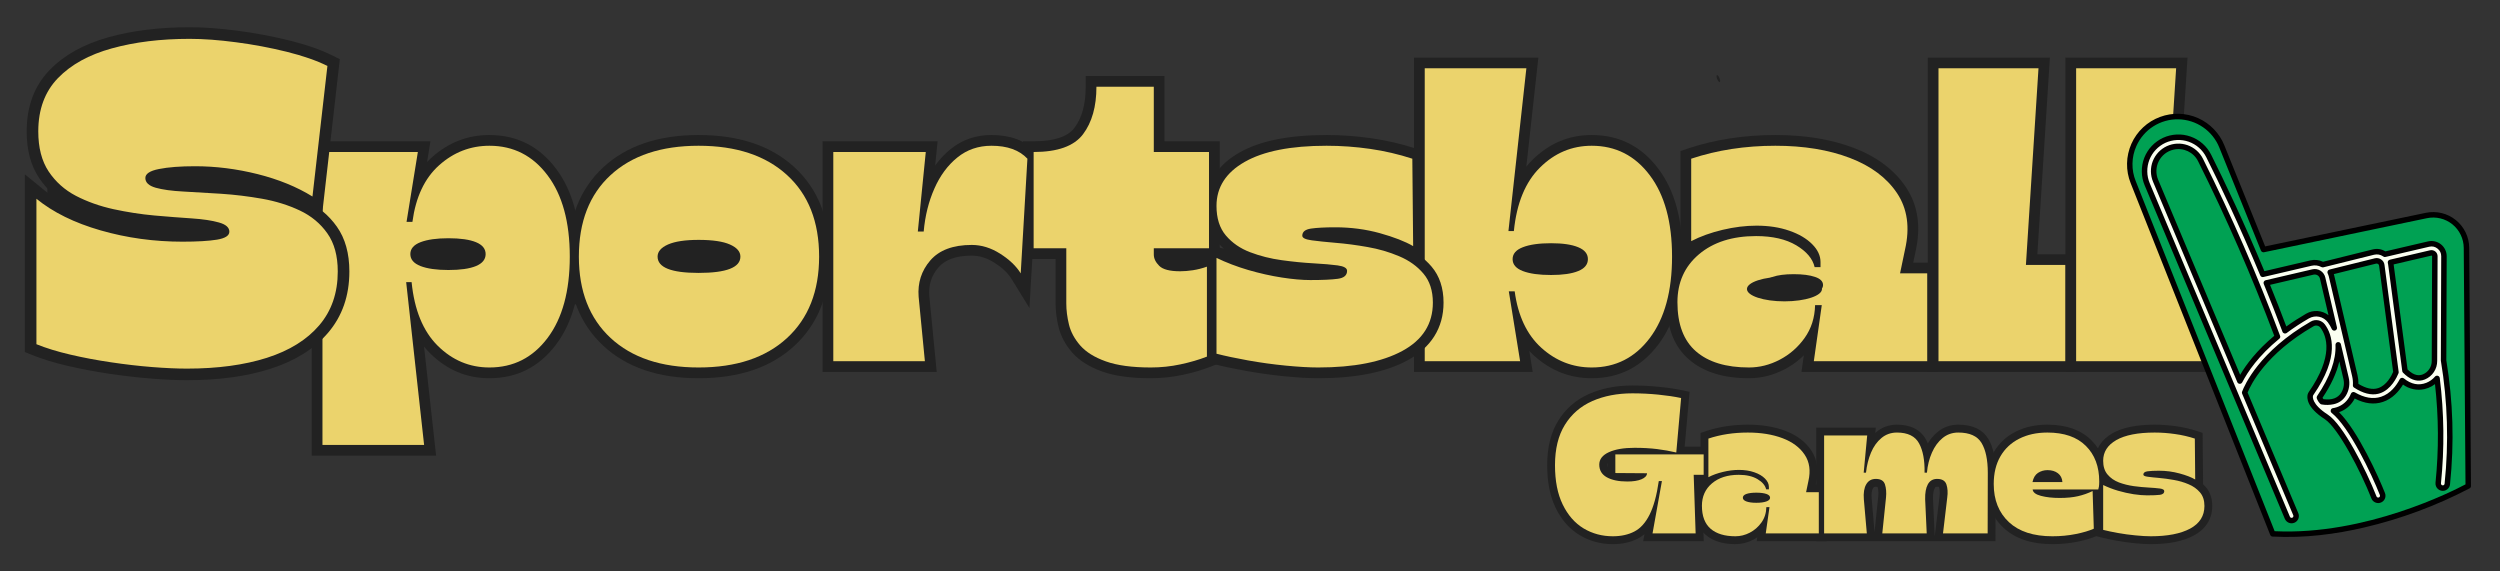 <svg xmlns="http://www.w3.org/2000/svg" xmlns:xlink="http://www.w3.org/1999/xlink" width="700" zoomAndPan="magnify" viewBox="0 0 525 120" height="160" preserveAspectRatio="xMidYMid meet" version="1.0"><rect x="0" y="0" width="525" height="120" fill="#333333" stroke="none"/><defs><g/><clipPath id="a8a9725614"><path d="M 360 15 L 362 15 L 362 18 L 360 18 Z M 360 15 " clip-rule="nonzero"/></clipPath><clipPath id="ce56135715"><path d="M 360.898 17.328 L 360.316 15.863 L 360.801 15.672 L 361.379 17.137 Z M 360.898 17.328 " clip-rule="nonzero"/></clipPath><clipPath id="91eb4dea8f"><path d="M 360.609 16.598 C 360.449 16.191 360.426 15.824 360.559 15.77 C 360.691 15.719 360.93 16 361.09 16.406 C 361.25 16.809 361.273 17.18 361.141 17.234 C 361.008 17.285 360.77 17 360.609 16.598 Z M 360.609 16.598 " clip-rule="nonzero"/></clipPath><clipPath id="49cbfca0be"><path d="M 0.238 0.602 L 1.441 0.602 L 1.441 2.52 L 0.238 2.52 Z M 0.238 0.602 " clip-rule="nonzero"/></clipPath><clipPath id="a33fca9987"><path d="M 0.898 2.328 L 0.316 0.863 L 0.801 0.672 L 1.379 2.137 Z M 0.898 2.328 " clip-rule="nonzero"/></clipPath><clipPath id="54f7c3eed3"><path d="M 0.609 1.598 C 0.449 1.191 0.426 0.824 0.559 0.77 C 0.691 0.719 0.93 1 1.09 1.406 C 1.25 1.809 1.273 2.18 1.141 2.234 C 1.008 2.285 0.77 2 0.609 1.598 Z M 0.609 1.598 " clip-rule="nonzero"/></clipPath><clipPath id="b89459b2aa"><rect x="0" width="2" y="0" height="3"/></clipPath><clipPath id="6e4970c263"><rect x="0" width="144" y="0" height="50"/></clipPath><clipPath id="1b232f5ed1"><path d="M 302.691 44.992 L 341.156 44.992 L 341.156 66.484 L 302.691 66.484 Z M 302.691 44.992 " clip-rule="nonzero"/></clipPath><clipPath id="0e18a20be0"><path d="M 0.691 0.992 L 39.156 0.992 L 39.156 22.484 L 0.691 22.484 Z M 0.691 0.992 " clip-rule="nonzero"/></clipPath><clipPath id="7884610b2b"><rect x="0" width="40" y="0" height="23"/></clipPath><clipPath id="431f5b7174"><rect x="0" width="173" y="0" height="95"/></clipPath><clipPath id="1bd47aada4"><path d="M 86.57 47.562 L 162.574 47.562 L 162.574 63.914 L 86.57 63.914 Z M 86.57 47.562 " clip-rule="nonzero"/></clipPath><clipPath id="860804c388"><path d="M 0.57 0.562 L 76.574 0.562 L 76.574 16.914 L 0.57 16.914 Z M 0.57 0.562 " clip-rule="nonzero"/></clipPath><clipPath id="a988578865"><rect x="0" width="77" y="0" height="17"/></clipPath><clipPath id="548616bde9"><path d="M 234.98 52.152 L 283.219 52.152 L 283.219 59.324 L 234.98 59.324 Z M 234.98 52.152 " clip-rule="nonzero"/></clipPath><clipPath id="456b1b7834"><path d="M 0.98 0.152 L 49.219 0.152 L 49.219 7.324 L 0.98 7.324 Z M 0.98 0.152 " clip-rule="nonzero"/></clipPath><clipPath id="0cc826147f"><rect x="0" width="50" y="0" height="8"/></clipPath><clipPath id="39a2ea8c31"><rect x="0" width="245" y="0" height="98"/></clipPath><clipPath id="db3f8f25f9"><path d="M 9.945 26.102 L 67.438 26.102 L 67.438 69.023 L 9.945 69.023 Z M 9.945 26.102 " clip-rule="nonzero"/></clipPath><clipPath id="b781ce568f"><path d="M 0.945 0.102 L 58.438 0.102 L 58.438 43.023 L 0.945 43.023 Z M 0.945 0.102 " clip-rule="nonzero"/></clipPath><clipPath id="a0ca2a4242"><rect x="0" width="59" y="0" height="44"/></clipPath><clipPath id="febe9acc87"><path d="M 366.859 58.105 L 382.621 58.105 L 382.621 63.285 L 366.859 63.285 Z M 366.859 58.105 " clip-rule="nonzero"/></clipPath><clipPath id="619ff98ee6"><path d="M 374.734 58.105 C 379.086 58.105 382.613 59.266 382.613 60.695 C 382.613 62.129 379.086 63.285 374.734 63.285 C 370.387 63.285 366.859 62.129 366.859 60.695 C 366.859 59.266 370.387 58.105 374.734 58.105 Z M 374.734 58.105 " clip-rule="nonzero"/></clipPath><clipPath id="5fc948bfa6"><path d="M 0.859 0.105 L 16.621 0.105 L 16.621 5.285 L 0.859 5.285 Z M 0.859 0.105 " clip-rule="nonzero"/></clipPath><clipPath id="509105a861"><path d="M 8.734 0.105 C 13.086 0.105 16.613 1.266 16.613 2.695 C 16.613 4.129 13.086 5.285 8.734 5.285 C 4.387 5.285 0.859 4.129 0.859 2.695 C 0.859 1.266 4.387 0.105 8.734 0.105 Z M 8.734 0.105 " clip-rule="nonzero"/></clipPath><clipPath id="40f37d08ee"><rect x="0" width="17" y="0" height="6"/></clipPath><clipPath id="a454855ef2"><path d="M 0.961 0 L 77 0 L 77 96 L 0.961 96 Z M 0.961 0 " clip-rule="nonzero"/></clipPath><clipPath id="232f87cdb4"><rect x="0" width="77" y="0" height="96"/></clipPath><clipPath id="7f56c50bf2"><path d="M 447 24 L 519 24 L 519 113 L 447 113 Z M 447 24 " clip-rule="nonzero"/></clipPath><clipPath id="65e4865e0e"><path d="M 444.082 26.004 L 509.391 10.742 L 531.559 105.59 L 466.254 120.855 Z M 444.082 26.004 " clip-rule="nonzero"/></clipPath><clipPath id="d64f4f0d9b"><path d="M 444.082 26.004 L 509.391 10.742 L 531.559 105.59 L 466.254 120.855 Z M 444.082 26.004 " clip-rule="nonzero"/></clipPath><clipPath id="a6edd8ebcb"><path d="M 444.082 26.004 L 509.391 10.742 L 531.559 105.59 L 466.254 120.855 Z M 444.082 26.004 " clip-rule="nonzero"/></clipPath><clipPath id="990c92695c"><path d="M 446 23 L 519 23 L 519 113 L 446 113 Z M 446 23 " clip-rule="nonzero"/></clipPath><clipPath id="e01b63cce6"><path d="M 444.082 26.004 L 509.391 10.742 L 531.559 105.59 L 466.254 120.855 Z M 444.082 26.004 " clip-rule="nonzero"/></clipPath><clipPath id="a4932fe239"><path d="M 444.082 26.004 L 509.391 10.742 L 531.559 105.59 L 466.254 120.855 Z M 444.082 26.004 " clip-rule="nonzero"/></clipPath><clipPath id="8271772926"><path d="M 444.082 26.004 L 509.391 10.742 L 531.559 105.59 L 466.254 120.855 Z M 444.082 26.004 " clip-rule="nonzero"/></clipPath><clipPath id="1cdad3dc6f"><path d="M 450 28 L 515 28 L 515 110 L 450 110 Z M 450 28 " clip-rule="nonzero"/></clipPath><clipPath id="ceba7cc8f5"><path d="M 444.082 26.004 L 509.391 10.742 L 531.559 105.59 L 466.254 120.855 Z M 444.082 26.004 " clip-rule="nonzero"/></clipPath><clipPath id="2b36648bfc"><path d="M 444.082 26.004 L 509.391 10.742 L 531.559 105.59 L 466.254 120.855 Z M 444.082 26.004 " clip-rule="nonzero"/></clipPath><clipPath id="21dfb5b167"><path d="M 444.082 26.004 L 509.391 10.742 L 531.559 105.59 L 466.254 120.855 Z M 444.082 26.004 " clip-rule="nonzero"/></clipPath><clipPath id="30a8cfeda9"><path d="M 449 28 L 516 28 L 516 110 L 449 110 Z M 449 28 " clip-rule="nonzero"/></clipPath><clipPath id="366a0428b8"><path d="M 444.082 26.004 L 509.391 10.742 L 531.559 105.59 L 466.254 120.855 Z M 444.082 26.004 " clip-rule="nonzero"/></clipPath><clipPath id="e9c1593280"><path d="M 444.082 26.004 L 509.391 10.742 L 531.559 105.59 L 466.254 120.855 Z M 444.082 26.004 " clip-rule="nonzero"/></clipPath><clipPath id="d49a341aaa"><path d="M 444.082 26.004 L 509.391 10.742 L 531.559 105.59 L 466.254 120.855 Z M 444.082 26.004 " clip-rule="nonzero"/></clipPath><clipPath id="63a66cb8ea"><rect x="0" width="525" y="0" height="120"/></clipPath></defs><g clip-path="url(#a8a9725614)"><g clip-path="url(#ce56135715)"><g clip-path="url(#91eb4dea8f)"><g transform="matrix(1, 0, 0, 1, 360, 15)"><g clip-path="url(#b89459b2aa)"><g clip-path="url(#49cbfca0be)"><g clip-path="url(#a33fca9987)"><g clip-path="url(#54f7c3eed3)"><path fill="#222222" d="M 0.898 2.328 L 0.316 0.863 L 0.801 0.672 L 1.379 2.137 Z M 0.898 2.328 " fill-opacity="1" fill-rule="nonzero"/></g></g></g></g></g></g></g></g><g transform="matrix(1, 0, 0, 1, -0, 0)"><g clip-path="url(#63a66cb8ea)"><g transform="matrix(1, 0, 0, 1, 323, 70)"><g clip-path="url(#6e4970c263)"><g fill="#222222" fill-opacity="1"><g transform="translate(2.815, 42.008)"><g><path d="M 12.875 2.262 C 10.32 2.262 7.992 1.629 5.895 0.359 C 3.781 -0.918 2.109 -2.812 0.887 -5.324 C -0.309 -7.773 -0.906 -10.77 -0.906 -14.312 C -0.906 -18.055 -0.129 -21.172 1.418 -23.672 C 2.98 -26.195 5.145 -28.07 7.91 -29.289 C 10.578 -30.465 13.602 -31.055 16.988 -31.055 C 18.852 -31.055 20.707 -30.961 22.559 -30.777 C 24.414 -30.594 26.086 -30.344 27.57 -30.031 L 29 -29.73 L 27.668 -14.945 L 25.816 -15.387 C 24.613 -15.676 23.332 -15.902 21.965 -16.074 C 20.605 -16.242 19.098 -16.328 17.438 -16.328 C 15.43 -16.328 13.863 -16.07 12.738 -15.555 C 12.312 -15.359 12.012 -15.148 11.844 -14.926 C 11.734 -14.789 11.68 -14.625 11.68 -14.438 C 11.68 -14.148 11.734 -13.914 11.844 -13.734 C 11.957 -13.543 12.148 -13.371 12.422 -13.219 C 13.227 -12.77 14.395 -12.547 15.918 -12.547 C 16.93 -12.547 17.715 -12.66 18.266 -12.891 C 18.426 -12.957 18.52 -13.008 18.555 -13.047 C 18.477 -12.965 18.438 -12.852 18.43 -12.715 L 20.07 -12.629 L 20.062 -10.98 L 11.762 -11.031 L 11.762 -18.223 L 33.605 -18.223 L 33.605 -10.652 L 29.859 -10.652 L 29.859 -12.297 L 31.504 -12.352 L 31.973 1.645 L 19.254 1.645 L 21.578 -11.273 L 23.199 -10.98 L 23.199 -9.336 L 22.539 -9.336 L 22.539 -10.98 L 24.168 -10.746 C 23.703 -7.551 23.008 -5.031 22.074 -3.188 C 21.066 -1.188 19.77 0.23 18.188 1.066 C 16.672 1.863 14.898 2.262 12.875 2.262 Z M 12.875 -1.027 C 14.355 -1.027 15.617 -1.301 16.652 -1.848 C 17.617 -2.355 18.445 -3.297 19.137 -4.668 C 19.906 -6.195 20.496 -8.379 20.91 -11.219 L 21.117 -12.629 L 25.164 -12.629 L 22.844 0.293 L 21.223 0 L 21.223 -1.645 L 30.273 -1.645 L 30.273 0 L 28.629 0.055 L 28.16 -13.945 L 31.957 -13.945 L 31.957 -12.297 L 30.312 -12.297 L 30.312 -16.574 L 31.957 -16.574 L 31.957 -14.93 L 13.41 -14.93 L 13.41 -16.574 L 15.055 -16.574 L 15.055 -12.668 L 13.41 -12.668 L 13.418 -14.312 L 21.805 -14.262 L 21.715 -12.539 C 21.68 -11.879 21.43 -11.301 20.961 -10.801 C 20.605 -10.418 20.129 -10.102 19.535 -9.855 C 18.578 -9.453 17.371 -9.254 15.918 -9.254 C 13.82 -9.254 12.121 -9.617 10.816 -10.348 C 10.031 -10.785 9.434 -11.352 9.02 -12.047 C 8.602 -12.746 8.391 -13.543 8.391 -14.438 C 8.391 -15.371 8.672 -16.207 9.238 -16.938 C 9.738 -17.586 10.445 -18.121 11.363 -18.543 C 12.926 -19.262 14.949 -19.621 17.438 -19.621 C 19.234 -19.621 20.879 -19.527 22.375 -19.34 C 23.859 -19.152 25.262 -18.902 26.582 -18.586 L 26.199 -16.988 L 24.562 -17.133 L 25.59 -28.57 L 27.227 -28.422 L 26.887 -26.812 C 25.52 -27.102 23.969 -27.332 22.234 -27.504 C 20.492 -27.676 18.742 -27.762 16.988 -27.762 C 14.066 -27.762 11.484 -27.27 9.238 -26.277 C 7.098 -25.332 5.422 -23.887 4.215 -21.941 C 2.996 -19.973 2.387 -17.43 2.387 -14.312 C 2.387 -11.277 2.871 -8.762 3.844 -6.766 C 4.785 -4.836 6.035 -3.398 7.598 -2.457 C 9.172 -1.504 10.93 -1.027 12.875 -1.027 Z M 12.875 -1.027 "/></g></g></g><g fill="#222222" fill-opacity="1"><g transform="translate(34.029, 42.008)"><g><path d="M 7.402 2.262 C 4.746 2.262 2.652 1.602 1.125 0.277 C -0.477 -1.105 -1.273 -3.133 -1.273 -5.801 C -1.273 -8.254 -0.375 -10.246 1.426 -11.766 C 3.145 -13.219 5.371 -13.945 8.102 -13.945 C 10.023 -13.945 11.617 -13.566 12.891 -12.809 C 14.309 -11.965 15.164 -10.906 15.465 -9.629 L 13.859 -9.254 L 13.859 -10.898 L 14.438 -10.898 L 14.438 -9.254 L 12.793 -9.254 L 12.793 -9.746 C 12.793 -9.926 12.676 -10.125 12.449 -10.352 C 12.078 -10.723 11.539 -11.031 10.832 -11.277 C 10.062 -11.547 9.164 -11.68 8.145 -11.68 C 7.203 -11.68 6.219 -11.559 5.195 -11.312 C 4.172 -11.07 3.266 -10.746 2.48 -10.34 L 0.082 -9.105 L 0.082 -21.094 L 1.207 -21.469 C 3.926 -22.375 6.855 -22.828 9.996 -22.828 C 12.992 -22.828 15.629 -22.395 17.902 -21.527 C 20.312 -20.605 22.125 -19.238 23.332 -17.426 C 24.609 -15.512 24.949 -13.242 24.348 -10.617 L 23.863 -8.297 L 22.25 -8.637 L 22.25 -10.281 L 26.57 -10.281 L 26.57 1.645 L 11.883 1.645 L 12.93 -5.742 L 14.559 -5.512 L 14.559 -3.867 L 13.902 -3.867 L 13.902 -5.512 L 15.547 -5.477 C 15.512 -3.902 15.066 -2.52 14.211 -1.324 C 13.402 -0.191 12.395 0.688 11.188 1.316 C 9.977 1.945 8.715 2.262 7.402 2.262 Z M 7.402 -1.027 C 8.176 -1.027 8.93 -1.219 9.668 -1.602 C 10.406 -1.988 11.031 -2.535 11.535 -3.242 C 11.996 -3.883 12.238 -4.652 12.258 -5.547 L 12.293 -7.156 L 16.457 -7.156 L 15.406 0.23 L 13.777 0 L 13.777 -1.645 L 24.926 -1.645 L 24.926 0 L 23.281 0 L 23.281 -8.637 L 24.926 -8.637 L 24.926 -6.992 L 20.223 -6.992 L 21.141 -11.348 C 21.531 -13.055 21.348 -14.473 20.594 -15.602 C 19.773 -16.832 18.484 -17.781 16.73 -18.453 C 14.836 -19.176 12.59 -19.535 9.996 -19.535 C 7.211 -19.535 4.629 -19.141 2.246 -18.348 L 1.727 -19.906 L 3.371 -19.906 L 3.371 -11.805 L 1.727 -11.805 L 0.973 -13.266 C 1.996 -13.793 3.148 -14.211 4.43 -14.516 C 5.707 -14.82 6.945 -14.973 8.145 -14.973 C 9.535 -14.973 10.793 -14.777 11.914 -14.387 C 13.098 -13.977 14.051 -13.406 14.777 -12.68 C 15.648 -11.809 16.082 -10.832 16.082 -9.746 L 16.082 -7.609 L 12.555 -7.609 L 12.258 -8.879 C 12.172 -9.25 11.824 -9.613 11.211 -9.98 C 10.453 -10.43 9.418 -10.652 8.102 -10.652 C 6.172 -10.652 4.656 -10.184 3.551 -9.25 C 2.527 -8.387 2.016 -7.238 2.016 -5.801 C 2.016 -4.133 2.438 -2.938 3.277 -2.211 C 4.188 -1.422 5.562 -1.027 7.402 -1.027 Z M 11.805 -8.062 C 12.484 -8.062 12.996 -8.125 13.332 -8.25 C 13.375 -8.262 13.402 -8.277 13.418 -8.285 C 13.395 -8.27 13.359 -8.242 13.324 -8.207 C 13.133 -8.016 13.039 -7.777 13.039 -7.484 C 13.039 -7.219 13.129 -6.992 13.309 -6.805 C 13.352 -6.762 13.391 -6.73 13.43 -6.707 C 13.422 -6.711 13.402 -6.719 13.371 -6.73 C 13.02 -6.852 12.5 -6.91 11.805 -6.91 C 11.113 -6.91 10.605 -6.852 10.273 -6.734 C 10.254 -6.73 10.238 -6.723 10.227 -6.719 C 10.266 -6.742 10.309 -6.773 10.352 -6.82 C 10.523 -7.004 10.613 -7.227 10.613 -7.484 C 10.613 -7.766 10.52 -8.004 10.336 -8.191 C 10.297 -8.23 10.266 -8.258 10.234 -8.277 C 10.246 -8.27 10.273 -8.258 10.309 -8.242 C 10.629 -8.121 11.129 -8.062 11.805 -8.062 Z M 11.805 -4.77 C 10.727 -4.77 9.84 -4.902 9.145 -5.164 C 8.664 -5.348 8.273 -5.59 7.977 -5.895 C 7.539 -6.344 7.32 -6.875 7.32 -7.484 C 7.32 -8.102 7.535 -8.637 7.961 -9.086 C 8.273 -9.41 8.68 -9.664 9.184 -9.84 C 9.867 -10.082 10.738 -10.199 11.805 -10.199 C 12.863 -10.199 13.742 -10.082 14.434 -9.844 C 14.941 -9.672 15.355 -9.422 15.668 -9.102 C 16.109 -8.648 16.328 -8.109 16.328 -7.484 C 16.328 -6.867 16.102 -6.332 15.652 -5.879 C 15.352 -5.578 14.957 -5.34 14.473 -5.16 C 13.766 -4.902 12.879 -4.77 11.805 -4.77 Z M 11.805 -4.77 "/></g></g></g><g fill="#222222" fill-opacity="1"><g transform="translate(59.157, 42.008)"><g><path d="M 9.871 1.645 L -0.742 1.645 L -0.742 -22.211 L 11.762 -22.211 L 10.852 -12.594 L 9.215 -12.75 L 9.215 -14.395 L 9.707 -14.395 L 9.707 -12.75 L 8.07 -12.926 C 8.254 -14.621 8.641 -16.18 9.238 -17.602 C 9.875 -19.125 10.758 -20.355 11.879 -21.293 C 13.105 -22.316 14.547 -22.828 16.207 -22.828 C 17.598 -22.828 18.793 -22.582 19.793 -22.098 C 20.883 -21.566 21.719 -20.77 22.297 -19.707 C 23.262 -17.945 23.711 -15.613 23.648 -12.715 L 22.004 -12.75 L 22.004 -14.395 L 22.5 -14.395 L 22.5 -12.75 L 20.859 -12.898 C 21.012 -14.613 21.406 -16.191 22.043 -17.629 C 22.707 -19.145 23.609 -20.367 24.742 -21.301 C 25.98 -22.32 27.426 -22.828 29.078 -22.828 C 32.082 -22.828 34.184 -21.836 35.383 -19.852 C 36.418 -18.137 36.934 -15.758 36.934 -12.711 L 36.891 1.645 L 24.016 1.645 L 25.141 -7.723 C 25.246 -8.527 25.211 -9.199 25.031 -9.742 C 25.023 -9.754 25.02 -9.766 25.016 -9.773 C 25.02 -9.773 25.02 -9.77 25.023 -9.766 C 25.035 -9.75 25.047 -9.738 25.059 -9.73 C 24.996 -9.77 24.855 -9.789 24.637 -9.789 C 24.496 -9.789 24.391 -9.77 24.328 -9.73 C 24.27 -9.695 24.207 -9.625 24.148 -9.516 C 23.875 -9.016 23.75 -8.242 23.773 -7.191 L 22.129 -7.156 L 23.773 -7.23 L 24.18 1.645 L 11.297 1.645 L 12.266 -7.695 C 12.352 -8.512 12.305 -9.203 12.129 -9.766 C 12.125 -9.777 12.121 -9.789 12.117 -9.793 C 12.117 -9.789 12.121 -9.785 12.125 -9.777 C 12.141 -9.758 12.156 -9.746 12.176 -9.734 C 12.113 -9.77 11.977 -9.789 11.762 -9.789 C 11.598 -9.789 11.473 -9.766 11.387 -9.715 C 11.312 -9.676 11.238 -9.594 11.172 -9.477 C 10.906 -9.02 10.812 -8.289 10.895 -7.289 L 11.664 1.645 Z M 9.871 -1.645 L 9.871 0 L 8.23 0.141 L 7.613 -7.023 C 7.477 -8.711 7.715 -10.078 8.324 -11.129 C 8.695 -11.766 9.18 -12.25 9.777 -12.586 C 10.363 -12.914 11.023 -13.078 11.762 -13.078 C 12.59 -13.078 13.297 -12.902 13.883 -12.547 C 14.555 -12.141 15.02 -11.543 15.266 -10.758 C 15.582 -9.758 15.672 -8.625 15.539 -7.355 L 14.758 0.172 L 13.121 0 L 13.121 -1.645 L 22.457 -1.645 L 22.457 0 L 20.812 0.074 L 20.484 -7.102 L 20.484 -7.125 C 20.449 -8.758 20.707 -10.082 21.258 -11.09 C 21.609 -11.734 22.078 -12.23 22.664 -12.57 C 23.242 -12.91 23.902 -13.078 24.637 -13.078 C 25.461 -13.078 26.168 -12.902 26.754 -12.551 C 27.426 -12.148 27.895 -11.559 28.152 -10.781 C 28.492 -9.762 28.578 -8.609 28.41 -7.332 L 27.504 0.195 L 25.871 0 L 25.871 -1.645 L 35.25 -1.645 L 35.25 0 L 33.602 -0.004 L 33.645 -12.711 C 33.645 -15.145 33.285 -16.961 32.566 -18.152 C 32.008 -19.074 30.844 -19.535 29.078 -19.535 C 28.211 -19.535 27.465 -19.277 26.836 -18.762 C 26.105 -18.16 25.512 -17.34 25.055 -16.301 C 24.562 -15.191 24.258 -13.961 24.137 -12.605 L 24.004 -11.105 L 20.324 -11.105 L 20.359 -12.785 C 20.41 -15.098 20.09 -16.879 19.41 -18.133 C 19.164 -18.578 18.812 -18.914 18.355 -19.137 C 17.809 -19.402 17.09 -19.535 16.207 -19.535 C 15.344 -19.535 14.605 -19.281 13.992 -18.77 C 13.277 -18.172 12.703 -17.359 12.273 -16.328 C 11.801 -15.203 11.492 -13.949 11.344 -12.574 L 11.184 -11.105 L 7.406 -11.105 L 8.316 -20.719 L 9.953 -20.566 L 9.953 -18.918 L 0.906 -18.918 L 0.906 -20.566 L 2.551 -20.566 L 2.551 0 L 0.906 0 L 0.906 -1.645 Z M 9.871 -1.645 "/></g></g></g><g fill="#222222" fill-opacity="1"><g transform="translate(95.183, 42.008)"><g><path d="M 12.832 2.262 C 8.422 2.262 5 1.121 2.559 -1.164 C 0.086 -3.477 -1.152 -6.543 -1.152 -10.363 C -1.152 -12.906 -0.613 -15.113 0.465 -16.984 C 1.562 -18.887 3.105 -20.344 5.094 -21.355 C 7.031 -22.336 9.254 -22.828 11.762 -22.828 C 15.727 -22.828 18.805 -21.734 21.004 -19.555 C 23.207 -17.367 24.309 -14.48 24.309 -10.898 C 24.309 -10.379 24.281 -9.941 24.227 -9.586 C 24.168 -9.188 24.086 -8.859 23.984 -8.602 L 23.57 -7.566 L 8.68 -7.566 L 8.68 -9.215 L 10.316 -9.363 C 10.309 -9.465 10.277 -9.559 10.227 -9.645 C 10.199 -9.691 10.176 -9.719 10.156 -9.734 C 10.27 -9.645 10.5 -9.559 10.84 -9.469 C 11.816 -9.215 12.984 -9.09 14.355 -9.09 C 15.711 -9.09 16.871 -9.199 17.836 -9.418 C 18.797 -9.637 19.699 -9.953 20.547 -10.363 L 22.828 -11.473 L 23.191 0.055 L 22.195 0.508 C 21.121 1 19.738 1.418 18.051 1.758 C 16.383 2.094 14.641 2.262 12.832 2.262 Z M 12.832 -1.027 C 14.422 -1.027 15.945 -1.176 17.402 -1.469 C 18.84 -1.758 19.98 -2.098 20.828 -2.484 L 21.512 -0.988 L 19.867 -0.938 L 19.621 -8.832 L 21.266 -8.883 L 21.984 -7.402 C 20.91 -6.883 19.77 -6.484 18.566 -6.211 C 17.363 -5.938 15.957 -5.801 14.355 -5.801 C 12.707 -5.801 11.258 -5.961 10.012 -6.285 C 9.242 -6.484 8.625 -6.762 8.156 -7.121 C 7.484 -7.633 7.109 -8.281 7.039 -9.062 L 6.875 -10.859 L 22.457 -10.859 L 22.457 -9.215 L 20.93 -9.824 C 20.938 -9.844 20.953 -9.926 20.973 -10.074 C 21.004 -10.266 21.016 -10.543 21.016 -10.898 C 21.016 -13.57 20.242 -15.676 18.688 -17.219 C 17.129 -18.762 14.82 -19.535 11.762 -19.535 C 9.777 -19.535 8.051 -19.164 6.586 -18.418 C 5.176 -17.703 4.086 -16.68 3.316 -15.344 C 2.531 -13.98 2.141 -12.32 2.141 -10.363 C 2.141 -7.496 3.027 -5.23 4.805 -3.566 C 6.613 -1.875 9.289 -1.027 12.832 -1.027 Z M 8.637 -12.422 L 14.93 -12.422 L 14.93 -10.777 L 13.289 -10.664 C 13.27 -10.961 13.168 -11.18 12.988 -11.316 C 12.707 -11.531 12.312 -11.641 11.805 -11.641 C 11.391 -11.641 11.023 -11.535 10.707 -11.332 C 10.5 -11.195 10.344 -10.895 10.246 -10.434 L 8.637 -10.777 Z M 8.637 -9.129 L 6.605 -9.129 L 7.027 -11.117 C 7.312 -12.465 7.941 -13.457 8.91 -14.09 C 9.773 -14.648 10.738 -14.93 11.805 -14.93 C 13.051 -14.93 14.109 -14.598 14.98 -13.938 C 15.953 -13.195 16.484 -12.18 16.57 -10.891 L 16.691 -9.129 Z M 8.637 -9.129 "/></g></g></g><g fill="#222222" fill-opacity="1"><g transform="translate(118.336, 42.008)"><g><path d="M 10.324 2.262 C 9.391 2.262 8.277 2.199 6.973 2.07 C 5.684 1.941 4.406 1.766 3.145 1.539 C 1.883 1.312 0.809 1.082 -0.082 0.852 L -1.316 0.535 L -1.316 -12.789 L 1.047 -11.641 C 1.926 -11.215 2.883 -10.848 3.918 -10.547 C 4.973 -10.238 5.996 -10.008 6.996 -9.852 C 7.98 -9.699 8.832 -9.625 9.543 -9.625 C 10.676 -9.625 11.504 -9.66 12.035 -9.734 C 12.055 -9.734 12.07 -9.738 12.086 -9.742 C 12.082 -9.742 12.078 -9.738 12.07 -9.738 C 12 -9.711 11.93 -9.668 11.859 -9.605 C 11.629 -9.406 11.516 -9.168 11.516 -8.883 C 11.516 -8.613 11.594 -8.367 11.746 -8.145 C 11.848 -7.996 11.969 -7.879 12.105 -7.797 C 12.148 -7.773 12.18 -7.762 12.195 -7.754 C 12.156 -7.766 12.098 -7.777 12.02 -7.789 C 11.441 -7.863 10.691 -7.93 9.758 -7.98 C 8.742 -8.039 7.66 -8.145 6.52 -8.305 C 5.301 -8.469 4.145 -8.762 3.055 -9.176 C 1.816 -9.648 0.801 -10.352 0 -11.293 C -0.879 -12.328 -1.316 -13.648 -1.316 -15.258 C -1.316 -16.5 -1 -17.617 -0.363 -18.609 C 0.246 -19.559 1.129 -20.367 2.289 -21.027 C 4.395 -22.227 7.344 -22.828 11.145 -22.828 C 12.652 -22.828 14.156 -22.719 15.66 -22.504 C 17.18 -22.281 18.656 -21.941 20.09 -21.473 L 21.211 -21.105 L 21.332 -8.422 L 18.828 -9.891 C 18.156 -10.285 17.199 -10.656 15.949 -11 C 14.711 -11.344 13.395 -11.516 12.012 -11.516 C 11.074 -11.516 10.355 -11.48 9.855 -11.41 C 9.836 -11.406 9.816 -11.402 9.805 -11.398 L 9.812 -11.402 C 9.875 -11.426 9.941 -11.465 10.012 -11.523 C 10.273 -11.734 10.406 -12.008 10.406 -12.34 C 10.406 -12.68 10.297 -12.98 10.082 -13.242 C 9.973 -13.375 9.848 -13.473 9.715 -13.539 C 9.695 -13.551 9.676 -13.559 9.66 -13.562 C 9.664 -13.562 9.672 -13.559 9.684 -13.559 C 9.738 -13.543 9.812 -13.531 9.902 -13.52 C 10.496 -13.438 11.262 -13.359 12.211 -13.281 C 13.23 -13.191 14.316 -13.051 15.461 -12.848 C 16.68 -12.637 17.836 -12.301 18.922 -11.84 C 20.137 -11.328 21.137 -10.605 21.922 -9.684 C 22.801 -8.648 23.238 -7.34 23.238 -5.758 C 23.238 -4.398 22.902 -3.188 22.234 -2.129 C 21.582 -1.094 20.629 -0.238 19.375 0.441 C 17.129 1.656 14.109 2.262 10.324 2.262 Z M 10.324 -1.027 C 13.555 -1.027 16.051 -1.504 17.809 -2.453 C 18.555 -2.859 19.105 -3.336 19.453 -3.887 C 19.781 -4.41 19.949 -5.035 19.949 -5.758 C 19.949 -6.535 19.77 -7.133 19.414 -7.551 C 18.965 -8.078 18.375 -8.5 17.641 -8.809 C 16.785 -9.172 15.867 -9.438 14.895 -9.609 C 13.844 -9.793 12.859 -9.922 11.934 -10 C 10.934 -10.086 10.113 -10.168 9.469 -10.254 C 8.984 -10.32 8.582 -10.43 8.27 -10.582 C 7.98 -10.723 7.742 -10.906 7.555 -11.133 C 7.262 -11.484 7.117 -11.887 7.117 -12.34 C 7.117 -13.055 7.391 -13.637 7.941 -14.082 C 8.32 -14.387 8.805 -14.582 9.391 -14.668 C 10.043 -14.762 10.918 -14.809 12.012 -14.809 C 13.695 -14.809 15.301 -14.594 16.828 -14.172 C 18.352 -13.75 19.574 -13.27 20.492 -12.73 L 19.66 -11.312 L 18.016 -11.297 L 17.934 -19.891 L 19.578 -19.906 L 19.066 -18.344 C 17.812 -18.754 16.52 -19.055 15.188 -19.246 C 13.84 -19.438 12.492 -19.535 11.145 -19.535 C 7.926 -19.535 5.52 -19.082 3.922 -18.168 C 3.23 -17.773 2.727 -17.332 2.41 -16.836 C 2.121 -16.383 1.973 -15.855 1.973 -15.258 C 1.973 -14.457 2.152 -13.844 2.508 -13.426 C 2.941 -12.914 3.516 -12.523 4.227 -12.254 C 5.082 -11.926 5.996 -11.695 6.969 -11.562 C 8.023 -11.418 9.016 -11.32 9.941 -11.266 C 10.957 -11.211 11.797 -11.137 12.453 -11.051 C 12.977 -10.98 13.41 -10.848 13.754 -10.648 C 14.047 -10.48 14.285 -10.262 14.465 -10 C 14.691 -9.664 14.809 -9.293 14.809 -8.883 C 14.809 -8.164 14.543 -7.574 14.012 -7.113 C 13.613 -6.77 13.102 -6.559 12.48 -6.473 C 11.801 -6.379 10.824 -6.332 9.543 -6.332 C 8.664 -6.332 7.648 -6.422 6.496 -6.602 C 5.355 -6.773 4.188 -7.039 2.992 -7.387 C 1.781 -7.742 0.652 -8.172 -0.391 -8.68 L 0.328 -10.16 L 1.973 -10.16 L 1.973 -0.742 L 0.328 -0.742 L 0.738 -2.332 C 1.551 -2.125 2.547 -1.914 3.727 -1.703 C 4.902 -1.488 6.094 -1.324 7.297 -1.207 C 8.492 -1.086 9.5 -1.027 10.324 -1.027 Z M 10.324 -1.027 "/></g></g></g><g fill="#ebd36c" fill-opacity="1"><g transform="translate(2.815, 42.008)"><g><path d="M 12.875 0.609 C 10.625 0.609 8.578 0.055 6.734 -1.047 C 4.898 -2.16 3.441 -3.828 2.359 -6.047 C 1.273 -8.266 0.734 -11.02 0.734 -14.312 C 0.734 -17.738 1.426 -20.566 2.812 -22.797 C 4.195 -25.035 6.113 -26.695 8.562 -27.781 C 11.02 -28.863 13.828 -29.406 16.984 -29.406 C 18.797 -29.406 20.598 -29.316 22.391 -29.141 C 24.191 -28.961 25.801 -28.723 27.219 -28.422 L 26.203 -16.984 C 24.941 -17.285 23.598 -17.523 22.172 -17.703 C 20.742 -17.879 19.164 -17.969 17.438 -17.969 C 15.188 -17.969 13.391 -17.66 12.047 -17.047 C 10.703 -16.43 10.031 -15.562 10.031 -14.438 C 10.031 -13.258 10.555 -12.375 11.609 -11.781 C 12.672 -11.188 14.109 -10.891 15.922 -10.891 C 17.148 -10.891 18.141 -11.047 18.891 -11.359 C 19.648 -11.68 20.039 -12.102 20.062 -12.625 L 13.406 -12.672 L 13.406 -16.578 L 31.953 -16.578 L 31.953 -12.297 L 29.859 -12.297 L 30.266 0 L 21.219 0 L 23.188 -10.984 L 22.531 -10.984 C 22.094 -7.961 21.445 -5.609 20.594 -3.922 C 19.75 -2.234 18.688 -1.055 17.406 -0.391 C 16.133 0.273 14.625 0.609 12.875 0.609 Z M 12.875 0.609 "/></g></g></g><g fill="#ebd36c" fill-opacity="1"><g transform="translate(34.029, 42.008)"><g><path d="M 7.406 0.609 C 5.156 0.609 3.422 0.082 2.203 -0.969 C 0.984 -2.02 0.375 -3.629 0.375 -5.797 C 0.375 -7.742 1.078 -9.312 2.484 -10.5 C 3.898 -11.695 5.773 -12.297 8.109 -12.297 C 9.723 -12.297 11.035 -11.992 12.047 -11.391 C 13.066 -10.785 13.672 -10.07 13.859 -9.25 L 14.438 -9.25 L 14.438 -9.75 C 14.438 -10.375 14.16 -10.961 13.609 -11.516 C 13.066 -12.066 12.32 -12.504 11.375 -12.828 C 10.426 -13.16 9.348 -13.328 8.141 -13.328 C 7.066 -13.328 5.953 -13.188 4.797 -12.906 C 3.648 -12.633 2.629 -12.266 1.734 -11.797 L 1.734 -19.906 C 4.273 -20.75 7.031 -21.172 10 -21.172 C 12.789 -21.172 15.227 -20.773 17.312 -19.984 C 19.395 -19.191 20.941 -18.035 21.953 -16.516 C 22.973 -14.992 23.234 -13.148 22.734 -10.984 L 22.25 -8.641 L 24.922 -8.641 L 24.922 0 L 13.781 0 L 14.562 -5.516 L 13.906 -5.516 C 13.875 -4.273 13.531 -3.195 12.875 -2.281 C 12.219 -1.363 11.398 -0.648 10.422 -0.141 C 9.453 0.359 8.445 0.609 7.406 0.609 Z M 11.797 -6.422 C 12.68 -6.422 13.383 -6.516 13.906 -6.703 C 14.426 -6.891 14.688 -7.148 14.688 -7.484 C 14.688 -7.836 14.426 -8.102 13.906 -8.281 C 13.383 -8.457 12.68 -8.547 11.797 -8.547 C 10.922 -8.547 10.227 -8.457 9.719 -8.281 C 9.219 -8.102 8.969 -7.836 8.969 -7.484 C 8.969 -7.148 9.219 -6.891 9.719 -6.703 C 10.227 -6.516 10.922 -6.422 11.797 -6.422 Z M 11.797 -6.422 "/></g></g></g><g fill="#ebd36c" fill-opacity="1"><g transform="translate(59.157, 42.008)"><g><path d="M 9.875 0 L 0.906 0 L 0.906 -20.562 L 9.953 -20.562 L 9.219 -12.75 L 9.703 -12.75 C 9.867 -14.281 10.219 -15.68 10.75 -16.953 C 11.289 -18.234 12.02 -19.254 12.938 -20.016 C 13.852 -20.785 14.941 -21.172 16.203 -21.172 C 18.473 -21.172 20.02 -20.414 20.844 -18.906 C 21.664 -17.406 22.051 -15.352 22 -12.75 L 22.5 -12.75 C 22.633 -14.281 22.984 -15.68 23.547 -16.953 C 24.109 -18.234 24.852 -19.254 25.781 -20.016 C 26.719 -20.785 27.816 -21.172 29.078 -21.172 C 31.461 -21.172 33.094 -20.441 33.969 -18.984 C 34.844 -17.535 35.281 -15.441 35.281 -12.703 L 35.25 0 L 25.875 0 L 26.766 -7.531 C 26.91 -8.57 26.852 -9.484 26.594 -10.266 C 26.332 -11.047 25.68 -11.438 24.641 -11.438 C 23.754 -11.438 23.102 -11.055 22.688 -10.297 C 22.281 -9.547 22.094 -8.5 22.125 -7.156 L 22.453 0 L 13.125 0 L 13.906 -7.531 C 14.008 -8.57 13.938 -9.484 13.688 -10.266 C 13.445 -11.047 12.805 -11.438 11.766 -11.438 C 10.859 -11.438 10.188 -11.055 9.75 -10.297 C 9.312 -9.547 9.145 -8.5 9.25 -7.156 Z M 9.875 0 "/></g></g></g><g fill="#ebd36c" fill-opacity="1"><g transform="translate(95.183, 42.008)"><g><path d="M 12.828 0.609 C 8.859 0.609 5.812 -0.379 3.688 -2.359 C 1.562 -4.348 0.5 -7.016 0.5 -10.359 C 0.5 -12.609 0.961 -14.539 1.891 -16.156 C 2.828 -17.781 4.145 -19.02 5.844 -19.875 C 7.539 -20.738 9.516 -21.172 11.766 -21.172 C 15.273 -21.172 17.969 -20.238 19.844 -18.375 C 21.719 -16.52 22.656 -14.023 22.656 -10.891 C 22.656 -10.453 22.633 -10.098 22.594 -9.828 C 22.551 -9.555 22.504 -9.352 22.453 -9.219 L 8.672 -9.219 C 8.734 -8.613 9.316 -8.164 10.422 -7.875 C 11.535 -7.582 12.848 -7.438 14.359 -7.438 C 15.836 -7.438 17.117 -7.562 18.203 -7.812 C 19.285 -8.062 20.305 -8.422 21.266 -8.891 L 21.516 -0.984 C 20.547 -0.547 19.281 -0.172 17.719 0.141 C 16.156 0.453 14.523 0.609 12.828 0.609 Z M 8.641 -10.781 L 14.922 -10.781 C 14.867 -11.57 14.555 -12.188 13.984 -12.625 C 13.41 -13.062 12.68 -13.281 11.797 -13.281 C 11.055 -13.281 10.391 -13.086 9.797 -12.703 C 9.211 -12.316 8.828 -11.676 8.641 -10.781 Z M 8.641 -10.781 "/></g></g></g><g fill="#ebd36c" fill-opacity="1"><g transform="translate(118.336, 42.008)"><g><path d="M 10.328 0.609 C 9.441 0.609 8.375 0.547 7.125 0.422 C 5.883 0.305 4.656 0.141 3.438 -0.078 C 2.219 -0.297 1.18 -0.516 0.328 -0.734 L 0.328 -10.156 C 1.285 -9.688 2.328 -9.285 3.453 -8.953 C 4.578 -8.629 5.672 -8.383 6.734 -8.219 C 7.805 -8.062 8.742 -7.984 9.547 -7.984 C 10.742 -7.984 11.645 -8.02 12.25 -8.094 C 12.852 -8.176 13.156 -8.441 13.156 -8.891 C 13.156 -9.16 12.848 -9.336 12.234 -9.422 C 11.617 -9.504 10.82 -9.57 9.844 -9.625 C 8.875 -9.676 7.836 -9.773 6.734 -9.922 C 5.641 -10.078 4.602 -10.336 3.625 -10.703 C 2.656 -11.078 1.863 -11.629 1.25 -12.359 C 0.633 -13.086 0.328 -14.051 0.328 -15.25 C 0.328 -17.094 1.25 -18.539 3.094 -19.594 C 4.945 -20.645 7.629 -21.172 11.141 -21.172 C 12.566 -21.172 13.992 -21.066 15.422 -20.859 C 16.848 -20.66 18.234 -20.344 19.578 -19.906 L 19.656 -11.312 C 18.863 -11.781 17.773 -12.203 16.391 -12.578 C 15.004 -12.961 13.547 -13.156 12.016 -13.156 C 10.992 -13.156 10.195 -13.113 9.625 -13.031 C 9.051 -12.945 8.766 -12.719 8.766 -12.344 C 8.766 -12.125 9.07 -11.973 9.688 -11.891 C 10.301 -11.805 11.094 -11.723 12.062 -11.641 C 13.039 -11.555 14.078 -11.414 15.172 -11.219 C 16.266 -11.031 17.297 -10.727 18.266 -10.312 C 19.242 -9.906 20.039 -9.336 20.656 -8.609 C 21.281 -7.891 21.594 -6.938 21.594 -5.75 C 21.594 -3.664 20.594 -2.082 18.594 -1 C 16.594 0.07 13.836 0.609 10.328 0.609 Z M 10.328 0.609 "/></g></g></g></g></g><g clip-path="url(#1b232f5ed1)"><g transform="matrix(1, 0, 0, 1, 302, 44)"><g clip-path="url(#7884610b2b)"><g clip-path="url(#0e18a20be0)"><path fill="#222222" d="M 0.691 0.992 L 39.145 0.992 L 39.145 22.484 L 0.691 22.484 Z M 0.691 0.992 " fill-opacity="1" fill-rule="nonzero"/></g></g></g></g><g transform="matrix(1, 0, 0, 1, 294, 0)"><g clip-path="url(#431f5b7174)"><g fill="#222222" fill-opacity="1"><g transform="translate(3.256, 75.858)"><g><path d="M 36.992 3.57 C 32.43 3.57 28.414 2 24.938 -1.141 C 21.484 -4.262 19.371 -8.672 18.594 -14.371 L 20.824 -14.676 L 20.824 -12.422 L 19.594 -12.422 L 19.594 -14.676 L 21.816 -15.035 L 24.613 2.254 L -0.32 2.254 L -0.32 -63.758 L 25.801 -63.758 L 21.746 -27.078 L 19.508 -27.328 L 19.508 -29.578 L 20.648 -29.578 L 20.648 -27.328 L 18.406 -27.551 C 19.047 -33.945 21.098 -38.855 24.555 -42.281 C 28.07 -45.762 32.215 -47.504 36.992 -47.504 C 42.781 -47.504 47.449 -45.141 51.008 -40.41 C 54.41 -35.879 56.113 -29.73 56.113 -21.969 C 56.113 -14.203 54.41 -8.055 51.008 -3.523 C 47.449 1.207 42.781 3.57 36.992 3.57 Z M 36.992 -0.934 C 41.281 -0.934 44.75 -2.699 47.406 -6.23 C 50.211 -9.957 51.609 -15.203 51.609 -21.969 C 51.609 -28.73 50.211 -33.977 47.406 -37.703 C 44.75 -41.234 41.281 -43 36.992 -43 C 33.449 -43 30.363 -41.695 27.727 -39.082 C 25.035 -36.418 23.422 -32.422 22.891 -27.102 L 22.688 -25.074 L 16.992 -25.074 L 21.047 -61.754 L 23.285 -61.508 L 23.285 -59.254 L 1.934 -59.254 L 1.934 -61.508 L 4.184 -61.508 L 4.184 0 L 1.934 0 L 1.934 -2.254 L 21.969 -2.254 L 21.969 0 L 19.742 0.359 L 16.949 -16.926 L 22.789 -16.926 L 23.055 -14.977 C 23.684 -10.367 25.32 -6.867 27.957 -4.484 C 30.574 -2.117 33.586 -0.934 36.992 -0.934 Z M 28.469 -20.352 C 30.633 -20.352 32.25 -20.574 33.32 -21.016 C 33.641 -21.148 33.848 -21.273 33.945 -21.395 C 33.949 -21.398 33.949 -21.414 33.949 -21.441 C 33.949 -21.465 33.949 -21.48 33.945 -21.484 C 33.848 -21.605 33.641 -21.73 33.32 -21.863 C 32.25 -22.305 30.633 -22.527 28.469 -22.527 C 26.23 -22.527 24.527 -22.301 23.352 -21.844 C 22.984 -21.703 22.746 -21.566 22.633 -21.434 C 22.637 -21.438 22.637 -21.441 22.637 -21.441 C 22.637 -21.441 22.637 -21.441 22.633 -21.445 C 22.746 -21.316 22.984 -21.176 23.352 -21.035 C 24.527 -20.582 26.23 -20.352 28.469 -20.352 Z M 28.469 -15.848 C 25.668 -15.848 23.422 -16.18 21.723 -16.836 C 20.656 -17.25 19.82 -17.809 19.215 -18.512 C 18.492 -19.352 18.133 -20.328 18.133 -21.441 C 18.133 -22.555 18.492 -23.527 19.215 -24.367 C 19.82 -25.07 20.656 -25.629 21.723 -26.043 C 23.422 -26.703 25.668 -27.031 28.469 -27.031 C 31.227 -27.031 33.418 -26.695 35.039 -26.027 C 36.066 -25.602 36.871 -25.031 37.449 -24.316 C 38.117 -23.484 38.453 -22.527 38.453 -21.441 C 38.453 -20.352 38.117 -19.395 37.449 -18.566 C 36.871 -17.848 36.066 -17.277 35.039 -16.855 C 33.418 -16.184 31.227 -15.848 28.469 -15.848 Z M 28.469 -15.848 "/></g></g></g><g fill="#222222" fill-opacity="1"><g transform="translate(57.464, 75.858)"><g><path d="M 15.816 3.57 C 10.453 3.57 6.258 2.258 3.227 -0.363 C 0.102 -3.066 -1.461 -7.074 -1.461 -12.391 C -1.461 -17.246 0.312 -21.172 3.863 -24.172 C 7.301 -27.074 11.781 -28.523 17.309 -28.523 C 21.18 -28.523 24.375 -27.773 26.895 -26.273 C 29.613 -24.66 31.25 -22.66 31.805 -20.281 L 29.613 -19.77 L 29.613 -22.023 L 30.84 -22.023 L 30.84 -19.77 L 28.59 -19.77 L 28.59 -20.824 C 28.59 -21.551 28.223 -22.277 27.492 -23.012 C 26.562 -23.938 25.25 -24.699 23.555 -25.289 C 21.773 -25.906 19.723 -26.219 17.398 -26.219 C 15.289 -26.219 13.09 -25.945 10.801 -25.398 C 8.52 -24.855 6.492 -24.129 4.723 -23.215 L 1.438 -21.523 L 1.438 -44.152 L 2.977 -44.664 C 8.656 -46.559 14.781 -47.504 21.352 -47.504 C 27.605 -47.504 33.086 -46.605 37.797 -44.809 C 42.695 -42.938 46.363 -40.18 48.797 -36.527 C 51.32 -32.738 51.984 -28.219 50.785 -22.961 L 49.738 -17.988 L 47.535 -18.453 L 47.535 -20.703 L 55.5 -20.703 L 55.5 2.254 L 26.844 2.254 L 28.875 -12.09 L 31.105 -11.773 L 31.105 -9.523 L 29.699 -9.523 L 29.699 -11.773 L 31.949 -11.723 C 31.883 -8.625 31.008 -5.906 29.332 -3.566 C 27.719 -1.312 25.711 0.441 23.316 1.691 C 20.91 2.941 18.41 3.57 15.816 3.57 Z M 15.816 -0.934 C 17.676 -0.934 19.48 -1.391 21.234 -2.305 C 22.996 -3.223 24.477 -4.516 25.672 -6.188 C 26.809 -7.773 27.398 -9.652 27.449 -11.824 L 27.496 -14.027 L 33.699 -14.027 L 31.664 0.316 L 29.438 0 L 29.438 -2.254 L 53.246 -2.254 L 53.246 0 L 50.996 0 L 50.996 -18.453 L 53.246 -18.453 L 53.246 -16.199 L 44.762 -16.199 L 46.395 -23.961 C 47.305 -27.961 46.855 -31.316 45.047 -34.031 C 43.145 -36.883 40.195 -39.07 36.191 -40.602 C 31.996 -42.199 27.051 -43 21.352 -43 C 15.27 -43 9.621 -42.129 4.402 -40.391 L 3.691 -42.527 L 5.941 -42.527 L 5.941 -25.219 L 3.691 -25.219 L 2.66 -27.219 C 4.754 -28.301 7.121 -29.152 9.758 -29.781 C 12.391 -30.406 14.938 -30.723 17.398 -30.723 C 20.23 -30.723 22.773 -30.328 25.035 -29.543 C 27.383 -28.727 29.262 -27.609 30.676 -26.195 C 32.289 -24.586 33.094 -22.793 33.094 -20.824 L 33.094 -17.52 L 27.824 -17.52 L 27.418 -19.258 C 27.152 -20.395 26.211 -21.441 24.594 -22.402 C 22.781 -23.48 20.352 -24.02 17.309 -24.02 C 12.879 -24.02 9.367 -22.922 6.77 -20.73 C 4.285 -18.633 3.043 -15.852 3.043 -12.391 C 3.043 -8.449 4.086 -5.574 6.176 -3.77 C 8.359 -1.879 11.57 -0.934 15.816 -0.934 Z M 25.219 -15.961 C 26.824 -15.961 28.059 -16.117 28.922 -16.438 C 29.168 -16.527 29.312 -16.594 29.359 -16.641 C 29.199 -16.477 29.117 -16.262 29.117 -15.992 C 29.117 -15.762 29.191 -15.57 29.34 -15.418 C 29.348 -15.41 29.355 -15.402 29.363 -15.398 C 29.352 -15.406 29.336 -15.414 29.312 -15.426 C 29.23 -15.477 29.113 -15.523 28.969 -15.574 C 28.094 -15.875 26.844 -16.023 25.219 -16.023 C 23.602 -16.023 22.371 -15.875 21.527 -15.582 C 21.395 -15.535 21.285 -15.488 21.207 -15.441 L 21.195 -15.441 C 21.336 -15.59 21.406 -15.773 21.406 -15.992 C 21.406 -16.25 21.328 -16.461 21.176 -16.617 C 21.215 -16.578 21.348 -16.516 21.578 -16.43 C 22.406 -16.117 23.617 -15.961 25.219 -15.961 Z M 25.219 -11.457 C 23.07 -11.457 21.324 -11.707 19.984 -12.215 C 19.129 -12.539 18.453 -12.961 17.949 -13.477 C 17.25 -14.191 16.902 -15.031 16.902 -15.992 C 16.902 -16.973 17.246 -17.82 17.93 -18.543 C 18.449 -19.09 19.148 -19.52 20.035 -19.828 C 21.359 -20.297 23.086 -20.527 25.219 -20.527 C 27.344 -20.527 29.078 -20.297 30.43 -19.836 C 31.324 -19.531 32.035 -19.105 32.562 -18.562 C 33.27 -17.84 33.621 -16.984 33.621 -15.992 C 33.621 -15.02 33.262 -14.172 32.543 -13.453 C 32.031 -12.945 31.344 -12.527 30.477 -12.211 C 29.113 -11.707 27.359 -11.457 25.219 -11.457 Z M 25.219 -11.457 "/></g></g></g><g fill="#222222" fill-opacity="1"><g transform="translate(111.145, 75.858)"><g><path d="M 20.297 -22.461 L 30.809 -22.461 L 30.809 2.254 L -0.32 2.254 L -0.32 -63.758 L 25.332 -63.758 L 22.547 -20.066 L 20.297 -20.211 Z M 17.898 -17.957 L 20.688 -61.652 L 22.934 -61.508 L 22.934 -59.254 L 1.934 -59.254 L 1.934 -61.508 L 4.184 -61.508 L 4.184 0 L 1.934 0 L 1.934 -2.254 L 28.559 -2.254 L 28.559 0 L 26.305 0 L 26.305 -20.211 L 28.559 -20.211 L 28.559 -17.957 Z M 17.898 -17.957 "/></g></g></g><g fill="#222222" fill-opacity="1"><g transform="translate(140.05, 75.858)"><g><path d="M 20.297 -22.461 L 30.809 -22.461 L 30.809 2.254 L -0.32 2.254 L -0.32 -63.758 L 25.332 -63.758 L 22.547 -20.066 L 20.297 -20.211 Z M 17.898 -17.957 L 20.688 -61.652 L 22.934 -61.508 L 22.934 -59.254 L 1.934 -59.254 L 1.934 -61.508 L 4.184 -61.508 L 4.184 0 L 1.934 0 L 1.934 -2.254 L 28.559 -2.254 L 28.559 0 L 26.305 0 L 26.305 -20.211 L 28.559 -20.211 L 28.559 -17.957 Z M 17.898 -17.957 "/></g></g></g><g fill="#ebd36c" fill-opacity="1"><g transform="translate(3.256, 75.858)"><g><path d="M 37 1.312 C 33.008 1.312 29.488 -0.062 26.438 -2.812 C 23.395 -5.562 21.523 -9.516 20.828 -14.672 L 19.594 -14.672 L 21.969 0 L 1.938 0 L 1.938 -61.516 L 23.281 -61.516 L 19.516 -27.328 L 20.656 -27.328 C 21.238 -33.18 23.066 -37.629 26.141 -40.672 C 29.211 -43.723 32.832 -45.25 37 -45.25 C 42.031 -45.25 46.098 -43.18 49.203 -39.047 C 52.316 -34.922 53.875 -29.227 53.875 -21.969 C 53.875 -14.707 52.316 -9.008 49.203 -4.875 C 46.098 -0.75 42.031 1.312 37 1.312 Z M 28.469 -18.109 C 30.926 -18.109 32.828 -18.383 34.172 -18.938 C 35.523 -19.488 36.203 -20.32 36.203 -21.438 C 36.203 -22.551 35.523 -23.383 34.172 -23.938 C 32.828 -24.5 30.926 -24.781 28.469 -24.781 C 25.945 -24.781 23.969 -24.5 22.531 -23.938 C 21.102 -23.383 20.391 -22.551 20.391 -21.438 C 20.391 -20.32 21.102 -19.488 22.531 -18.938 C 23.969 -18.383 25.945 -18.109 28.469 -18.109 Z M 28.469 -18.109 "/></g></g></g><g fill="#ebd36c" fill-opacity="1"><g transform="translate(57.464, 75.858)"><g><path d="M 15.812 1.312 C 11.008 1.312 7.305 0.188 4.703 -2.062 C 2.098 -4.32 0.797 -7.766 0.797 -12.391 C 0.797 -16.547 2.301 -19.898 5.312 -22.453 C 8.332 -25.004 12.332 -26.281 17.312 -26.281 C 20.77 -26.281 23.582 -25.633 25.75 -24.344 C 27.914 -23.051 29.203 -21.523 29.609 -19.766 L 30.844 -19.766 L 30.844 -20.828 C 30.844 -22.172 30.254 -23.426 29.078 -24.594 C 27.91 -25.77 26.316 -26.707 24.297 -27.406 C 22.273 -28.113 19.977 -28.469 17.406 -28.469 C 15.113 -28.469 12.738 -28.176 10.281 -27.594 C 7.82 -27.008 5.625 -26.219 3.688 -25.219 L 3.688 -42.531 C 9.133 -44.344 15.023 -45.25 21.359 -45.25 C 27.328 -45.25 32.535 -44.398 36.984 -42.703 C 41.441 -41.004 44.754 -38.531 46.922 -35.281 C 49.086 -32.031 49.645 -28.094 48.594 -23.469 L 47.547 -18.453 L 53.25 -18.453 L 53.25 0 L 29.438 0 L 31.109 -11.781 L 29.703 -11.781 C 29.641 -9.145 28.906 -6.844 27.5 -4.875 C 26.094 -2.914 24.348 -1.395 22.266 -0.312 C 20.191 0.77 18.039 1.312 15.812 1.312 Z M 25.219 -13.703 C 27.094 -13.703 28.586 -13.906 29.703 -14.312 C 30.816 -14.727 31.375 -15.289 31.375 -16 C 31.375 -16.758 30.816 -17.328 29.703 -17.703 C 28.586 -18.086 27.094 -18.281 25.219 -18.281 C 23.344 -18.281 21.863 -18.086 20.781 -17.703 C 19.695 -17.328 19.156 -16.758 19.156 -16 C 19.156 -15.289 19.695 -14.727 20.781 -14.312 C 21.863 -13.906 23.344 -13.703 25.219 -13.703 Z M 25.219 -13.703 "/></g></g></g><g fill="#ebd36c" fill-opacity="1"><g transform="translate(111.145, 75.858)"><g><path d="M 20.297 -20.219 L 28.562 -20.219 L 28.562 0 L 1.938 0 L 1.938 -61.516 L 22.938 -61.516 Z M 20.297 -20.219 "/></g></g></g><g fill="#ebd36c" fill-opacity="1"><g transform="translate(140.05, 75.858)"><g><path d="M 20.297 -20.219 L 28.562 -20.219 L 28.562 0 L 1.938 0 L 1.938 -61.516 L 22.938 -61.516 Z M 20.297 -20.219 "/></g></g></g></g></g><g clip-path="url(#1bd47aada4)"><g transform="matrix(1, 0, 0, 1, 86, 47)"><g clip-path="url(#a988578865)"><g clip-path="url(#860804c388)"><path fill="#222222" d="M 0.57 0.562 L 76.578 0.562 L 76.578 16.914 L 0.57 16.914 Z M 0.57 0.562 " fill-opacity="1" fill-rule="nonzero"/></g></g></g></g><g clip-path="url(#548616bde9)"><g transform="matrix(1, 0, 0, 1, 234, 52)"><g clip-path="url(#0cc826147f)"><g clip-path="url(#456b1b7834)"><path fill="#222222" d="M 0.98 0.152 L 49.219 0.152 L 49.219 7.324 L 0.98 7.324 Z M 0.98 0.152 " fill-opacity="1" fill-rule="nonzero"/></g></g></g></g><g transform="matrix(1, 0, 0, 1, 62, 0)"><g clip-path="url(#39a2ea8c31)"><g fill="#222222" fill-opacity="1"><g transform="translate(3.78, 75.858)"><g><path d="M 23.285 19.824 L -0.32 19.824 L -0.32 -46.188 L 24.613 -46.188 L 21.816 -28.902 L 19.594 -29.262 L 19.594 -31.512 L 20.824 -31.512 L 20.824 -29.262 L 18.594 -29.562 C 19.371 -35.324 21.488 -39.75 24.945 -42.844 C 28.422 -45.949 32.438 -47.504 36.992 -47.504 C 42.781 -47.504 47.449 -45.141 51.008 -40.41 C 54.41 -35.879 56.113 -29.73 56.113 -21.969 C 56.113 -14.203 54.41 -8.055 51.008 -3.523 C 47.449 1.207 42.781 3.57 36.992 3.57 C 32.215 3.57 28.07 1.828 24.555 -1.652 C 21.098 -5.078 19.047 -9.988 18.406 -16.383 L 20.648 -16.605 L 20.648 -14.355 L 19.508 -14.355 L 19.508 -16.605 L 21.746 -16.855 L 25.801 19.824 Z M 23.285 15.32 L 23.285 17.574 L 21.047 17.82 L 16.992 -18.859 L 22.688 -18.859 L 22.891 -16.832 C 23.422 -11.512 25.035 -7.516 27.727 -4.852 C 30.363 -2.238 33.449 -0.934 36.992 -0.934 C 41.281 -0.934 44.75 -2.699 47.406 -6.23 C 50.211 -9.957 51.609 -15.203 51.609 -21.969 C 51.609 -28.73 50.211 -33.977 47.406 -37.703 C 44.75 -41.234 41.281 -43 36.992 -43 C 33.582 -43 30.566 -41.828 27.949 -39.488 C 25.316 -37.133 23.684 -33.625 23.055 -28.961 L 22.793 -27.008 L 16.949 -27.008 L 19.742 -44.293 L 21.969 -43.934 L 21.969 -41.684 L 1.934 -41.684 L 1.934 -43.934 L 4.184 -43.934 L 4.184 17.574 L 1.934 17.574 L 1.934 15.32 Z M 28.383 -21.406 C 30.602 -21.406 32.25 -21.629 33.32 -22.07 C 33.641 -22.203 33.848 -22.328 33.945 -22.449 C 33.949 -22.453 33.949 -22.469 33.949 -22.496 C 33.949 -22.52 33.949 -22.535 33.945 -22.539 C 33.848 -22.66 33.641 -22.785 33.32 -22.918 C 32.25 -23.359 30.602 -23.582 28.383 -23.582 C 26.203 -23.582 24.527 -23.355 23.352 -22.898 C 22.984 -22.758 22.746 -22.617 22.633 -22.488 C 22.637 -22.492 22.637 -22.492 22.637 -22.496 C 22.637 -22.496 22.637 -22.496 22.633 -22.5 C 22.746 -22.371 22.984 -22.23 23.352 -22.09 C 24.527 -21.633 26.203 -21.406 28.383 -21.406 Z M 28.383 -16.902 C 25.641 -16.902 23.422 -17.23 21.723 -17.891 C 20.656 -18.305 19.82 -18.863 19.215 -19.566 C 18.492 -20.406 18.133 -21.383 18.133 -22.496 C 18.133 -23.605 18.492 -24.582 19.215 -25.422 C 19.82 -26.125 20.656 -26.684 21.723 -27.098 C 23.422 -27.758 25.641 -28.086 28.383 -28.086 C 31.199 -28.086 33.418 -27.75 35.039 -27.078 C 36.066 -26.656 36.871 -26.086 37.449 -25.371 C 38.117 -24.539 38.453 -23.582 38.453 -22.496 C 38.453 -21.406 38.117 -20.449 37.449 -19.617 C 36.871 -18.902 36.066 -18.332 35.039 -17.91 C 33.418 -17.238 31.199 -16.902 28.383 -16.902 Z M 28.383 -16.902 "/></g></g></g><g fill="#222222" fill-opacity="1"><g transform="translate(58.515, 75.858)"><g><path d="M 26.184 3.57 C 17.746 3.57 11.086 1.305 6.199 -3.227 C 1.27 -7.801 -1.199 -14.047 -1.199 -21.969 C -1.199 -29.949 1.27 -36.211 6.207 -40.758 C 11.09 -45.254 17.75 -47.504 26.184 -47.504 C 34.676 -47.504 41.379 -45.258 46.289 -40.762 C 51.258 -36.215 53.742 -29.949 53.742 -21.969 C 53.742 -14.047 51.262 -7.797 46.293 -3.219 C 41.383 1.305 34.68 3.57 26.184 3.57 Z M 26.184 -0.934 C 33.508 -0.934 39.191 -2.801 43.242 -6.531 C 47.238 -10.215 49.238 -15.359 49.238 -21.969 C 49.238 -28.629 47.242 -33.785 43.25 -37.441 C 39.199 -41.145 33.508 -43 26.184 -43 C 18.922 -43 13.277 -41.148 9.258 -37.445 C 5.289 -33.789 3.305 -28.633 3.305 -21.969 C 3.305 -15.359 5.293 -10.211 9.266 -6.527 C 13.285 -2.797 18.926 -0.934 26.184 -0.934 Z M 26.184 -20.793 C 28.832 -20.793 30.754 -21.027 31.957 -21.496 C 32.465 -21.691 32.719 -21.852 32.719 -21.969 C 32.719 -21.953 32.723 -21.934 32.73 -21.91 L 32.715 -21.926 C 32.57 -22.094 32.289 -22.27 31.867 -22.453 C 30.691 -22.973 28.797 -23.23 26.184 -23.23 C 23.688 -23.23 21.852 -22.973 20.676 -22.453 C 20.254 -22.27 19.973 -22.094 19.828 -21.926 L 19.812 -21.91 C 19.82 -21.934 19.824 -21.953 19.824 -21.969 C 19.824 -21.844 20.07 -21.684 20.559 -21.488 C 21.727 -21.023 23.602 -20.793 26.184 -20.793 Z M 26.184 -16.289 C 18.941 -16.289 15.32 -18.18 15.32 -21.969 C 15.32 -23.051 15.688 -24.02 16.418 -24.867 C 17.004 -25.547 17.82 -26.117 18.863 -26.578 C 20.617 -27.348 23.059 -27.734 26.184 -27.734 C 29.43 -27.734 31.93 -27.348 33.684 -26.578 C 34.727 -26.117 35.539 -25.547 36.129 -24.867 C 36.859 -24.02 37.223 -23.051 37.223 -21.969 C 37.223 -20.84 36.859 -19.855 36.133 -19.004 C 35.523 -18.289 34.676 -17.723 33.594 -17.297 C 31.867 -16.625 29.395 -16.289 26.184 -16.289 Z M 26.184 -16.289 "/></g></g></g><g fill="#222222" fill-opacity="1"><g transform="translate(111.054, 75.858)"><g><path d="M 22.098 -13.75 L 23.656 2.254 L -0.32 2.254 L -0.32 -46.188 L 23.84 -46.188 L 21.922 -27.016 L 19.684 -27.238 L 19.684 -29.492 L 20.914 -29.492 L 20.914 -27.238 L 18.668 -27.438 C 18.984 -30.965 19.793 -34.203 21.094 -37.152 C 22.441 -40.211 24.266 -42.672 26.566 -44.539 C 29 -46.516 31.863 -47.504 35.148 -47.504 C 39.137 -47.504 42.203 -46.359 44.348 -44.066 L 45.008 -43.359 L 43.129 -11.18 L 39.379 -17.273 C 38.625 -18.5 37.426 -19.637 35.785 -20.684 C 34.219 -21.676 32.629 -22.176 31.016 -22.176 C 27.777 -22.176 25.445 -21.352 24.023 -19.703 C 22.559 -18.012 21.918 -16.016 22.102 -13.711 Z M 17.613 -13.352 C 17.328 -16.906 18.328 -20.008 20.613 -22.648 C 22.938 -25.336 26.406 -26.68 31.016 -26.68 C 33.504 -26.68 35.898 -25.945 38.203 -24.48 C 40.426 -23.066 42.098 -21.449 43.215 -19.633 L 41.297 -18.453 L 39.051 -18.582 L 40.457 -42.66 L 42.703 -42.527 L 41.059 -40.988 C 39.805 -42.328 37.836 -43 35.148 -43 C 32.926 -43 31.012 -42.348 29.406 -41.043 C 27.664 -39.633 26.27 -37.73 25.215 -35.336 C 24.113 -32.84 23.426 -30.074 23.156 -27.039 L 22.973 -24.988 L 17.195 -24.988 L 19.109 -44.156 L 21.352 -43.934 L 21.352 -41.684 L 1.934 -41.684 L 1.934 -43.934 L 4.184 -43.934 L 4.184 0 L 1.934 0 L 1.934 -2.254 L 21.176 -2.254 L 21.176 0 L 18.934 0.219 L 17.617 -13.312 Z M 17.613 -13.352 "/></g></g></g><g fill="#222222" fill-opacity="1"><g transform="translate(154.719, 75.858)"><g><path d="M 24.953 3.57 C 20.77 3.57 17.367 3.102 14.75 2.164 C 12.008 1.184 9.91 -0.145 8.453 -1.816 C 7.012 -3.465 6.059 -5.246 5.59 -7.152 C 5.164 -8.879 4.953 -10.539 4.953 -12.125 L 4.953 -23.723 L 7.207 -23.723 L 7.207 -21.473 L -1.902 -21.473 L -1.902 -46.188 L 0.352 -46.188 C 4.641 -46.188 7.496 -47.133 8.922 -49.023 C 10.492 -51.113 11.281 -53.984 11.281 -57.641 L 11.281 -59.895 L 27.82 -59.895 L 27.82 -43.934 L 25.57 -43.934 L 25.57 -46.188 L 39.422 -46.188 L 39.422 -21.473 L 25.57 -21.473 L 25.57 -23.723 L 27.82 -23.723 L 27.82 -22.406 C 27.82 -22.207 27.984 -21.949 28.305 -21.625 C 28.395 -21.535 28.609 -21.445 28.949 -21.355 C 29.496 -21.215 30.215 -21.145 31.105 -21.145 C 31.812 -21.145 32.594 -21.207 33.449 -21.336 C 34.273 -21.465 35.117 -21.676 35.98 -21.98 L 38.98 -23.043 L 38.98 0.566 L 37.551 1.129 C 35.797 1.82 33.836 2.395 31.664 2.859 C 29.461 3.332 27.223 3.57 24.953 3.57 Z M 24.953 -0.934 C 26.902 -0.934 28.828 -1.137 30.723 -1.543 C 32.652 -1.957 34.379 -2.465 35.906 -3.062 L 36.73 -0.965 L 34.477 -0.965 L 34.477 -19.859 L 36.73 -19.859 L 37.477 -17.734 C 36.348 -17.336 35.23 -17.051 34.121 -16.883 C 33.043 -16.723 32.039 -16.641 31.105 -16.641 C 28.316 -16.641 26.32 -17.238 25.121 -18.441 C 23.918 -19.645 23.316 -20.965 23.316 -22.406 L 23.316 -25.977 L 37.168 -25.977 L 37.168 -23.723 L 34.918 -23.723 L 34.918 -43.934 L 37.168 -43.934 L 37.168 -41.684 L 23.316 -41.684 L 23.316 -57.641 L 25.57 -57.641 L 25.57 -55.391 L 13.531 -55.391 L 13.531 -57.641 L 15.785 -57.641 C 15.785 -52.98 14.695 -49.203 12.52 -46.312 C 10.195 -43.227 6.137 -41.684 0.352 -41.684 L 0.352 -43.934 L 2.602 -43.934 L 2.602 -23.723 L 0.352 -23.723 L 0.352 -25.977 L 9.457 -25.977 L 9.457 -12.125 C 9.457 -10.902 9.625 -9.602 9.965 -8.227 C 10.258 -7.027 10.887 -5.879 11.848 -4.777 C 12.789 -3.695 14.262 -2.793 16.27 -2.078 C 18.395 -1.316 21.289 -0.934 24.953 -0.934 Z M 24.953 -0.934 "/></g></g></g><g fill="#222222" fill-opacity="1"><g transform="translate(192.761, 75.858)"><g><path d="M 22.055 3.57 C 20.105 3.57 17.762 3.434 15.023 3.164 C 12.297 2.895 9.605 2.52 6.938 2.039 C 4.277 1.562 2.012 1.082 0.141 0.598 L -1.551 0.164 L -1.551 -25.301 L 1.688 -23.73 C 3.625 -22.789 5.734 -21.984 8.012 -21.316 C 10.32 -20.641 12.566 -20.137 14.754 -19.801 C 16.926 -19.465 18.801 -19.297 20.387 -19.297 C 22.859 -19.297 24.691 -19.379 25.879 -19.543 C 26.035 -19.562 26.152 -19.59 26.234 -19.621 L 26.242 -19.621 C 26.219 -19.609 26.191 -19.59 26.164 -19.562 C 25.965 -19.395 25.867 -19.199 25.867 -18.98 C 25.867 -18.664 25.953 -18.375 26.133 -18.113 C 26.242 -17.949 26.363 -17.832 26.496 -17.754 C 26.426 -17.797 26.207 -17.84 25.844 -17.891 C 24.582 -18.059 22.941 -18.199 20.918 -18.312 C 18.777 -18.434 16.508 -18.66 14.105 -18.988 C 11.59 -19.336 9.215 -19.934 6.977 -20.785 C 4.535 -21.711 2.531 -23.102 0.965 -24.945 C -0.711 -26.918 -1.551 -29.469 -1.551 -32.598 C -1.551 -35 -0.938 -37.16 0.289 -39.074 C 1.477 -40.93 3.219 -42.516 5.52 -43.824 C 9.816 -46.277 15.918 -47.504 23.812 -47.504 C 26.965 -47.504 30.121 -47.277 33.273 -46.82 C 36.445 -46.363 39.531 -45.645 42.523 -44.668 L 44.062 -44.168 L 44.289 -20.211 L 40.863 -22.223 C 39.332 -23.117 37.184 -23.949 34.414 -24.719 C 31.652 -25.484 28.734 -25.867 25.656 -25.867 C 23.598 -25.867 22.004 -25.785 20.879 -25.625 C 20.727 -25.602 20.609 -25.578 20.527 -25.547 L 20.512 -25.543 C 20.535 -25.555 20.562 -25.574 20.594 -25.598 C 20.844 -25.801 20.969 -26.055 20.969 -26.359 C 20.969 -26.785 20.836 -27.16 20.57 -27.477 C 20.445 -27.625 20.324 -27.73 20.199 -27.789 C 20.309 -27.738 20.574 -27.684 20.992 -27.625 C 22.273 -27.457 23.934 -27.285 25.98 -27.109 C 28.125 -26.93 30.402 -26.629 32.812 -26.207 C 35.324 -25.766 37.695 -25.074 39.934 -24.129 C 42.344 -23.113 44.32 -21.691 45.871 -19.867 C 47.547 -17.895 48.383 -15.371 48.383 -12.301 C 48.383 -9.641 47.73 -7.281 46.43 -5.223 C 45.152 -3.199 43.27 -1.516 40.789 -0.172 C 36.176 2.324 29.934 3.57 22.055 3.57 Z M 22.055 -0.934 C 29.172 -0.934 34.703 -2 38.645 -4.133 C 40.438 -5.105 41.766 -6.27 42.625 -7.629 C 43.461 -8.953 43.879 -10.512 43.879 -12.301 C 43.879 -14.27 43.398 -15.82 42.438 -16.949 C 41.352 -18.23 39.93 -19.242 38.18 -19.98 C 36.258 -20.793 34.211 -21.391 32.035 -21.77 C 29.758 -22.168 27.613 -22.453 25.598 -22.621 C 23.484 -22.801 21.75 -22.98 20.395 -23.16 C 17.773 -23.512 16.465 -24.578 16.465 -26.359 C 16.465 -27.488 16.895 -28.398 17.762 -29.098 C 18.391 -29.609 19.219 -29.938 20.242 -30.082 C 21.578 -30.273 23.383 -30.371 25.656 -30.371 C 29.141 -30.371 32.461 -29.934 35.617 -29.059 C 38.766 -28.184 41.273 -27.203 43.141 -26.105 L 42 -24.164 L 39.75 -24.141 L 39.574 -42.508 L 41.824 -42.527 L 41.125 -40.387 C 38.379 -41.285 35.547 -41.941 32.629 -42.363 C 29.691 -42.789 26.75 -43 23.812 -43 C 16.711 -43 11.359 -41.973 7.75 -39.914 C 4.555 -38.09 2.953 -35.652 2.953 -32.598 C 2.953 -30.574 3.438 -28.992 4.398 -27.863 C 5.465 -26.605 6.859 -25.648 8.578 -24.996 C 10.496 -24.266 12.543 -23.75 14.719 -23.449 C 17 -23.137 19.152 -22.922 21.172 -22.809 C 23.309 -22.688 25.062 -22.539 26.438 -22.355 C 27.391 -22.227 28.164 -21.992 28.75 -21.656 C 29.211 -21.387 29.578 -21.051 29.855 -20.648 C 30.199 -20.145 30.371 -19.59 30.371 -18.98 C 30.371 -17.824 29.949 -16.883 29.105 -16.156 C 28.445 -15.586 27.574 -15.227 26.488 -15.078 C 25.098 -14.891 23.066 -14.793 20.387 -14.793 C 18.57 -14.793 16.465 -14.98 14.066 -15.348 C 11.684 -15.715 9.246 -16.262 6.75 -16.992 C 4.227 -17.73 1.883 -18.625 -0.281 -19.676 L 0.703 -21.703 L 2.953 -21.703 L 2.953 -1.582 L 0.703 -1.582 L 1.266 -3.762 C 3.027 -3.309 5.184 -2.852 7.734 -2.391 C 10.285 -1.934 12.859 -1.578 15.465 -1.32 C 18.059 -1.062 20.254 -0.934 22.055 -0.934 Z M 22.055 -0.934 "/></g></g></g><g fill="#ebd36c" fill-opacity="1"><g transform="translate(3.78, 75.858)"><g><path d="M 23.281 17.578 L 1.938 17.578 L 1.938 -43.938 L 21.969 -43.938 L 19.594 -29.266 L 20.828 -29.266 C 21.523 -34.473 23.395 -38.438 26.438 -41.156 C 29.488 -43.883 33.008 -45.25 37 -45.25 C 42.031 -45.25 46.098 -43.18 49.203 -39.047 C 52.316 -34.922 53.875 -29.227 53.875 -21.969 C 53.875 -14.707 52.316 -9.008 49.203 -4.875 C 46.098 -0.75 42.031 1.312 37 1.312 C 32.832 1.312 29.211 -0.207 26.141 -3.25 C 23.066 -6.301 21.238 -10.754 20.656 -16.609 L 19.516 -16.609 Z M 28.391 -19.156 C 30.898 -19.156 32.828 -19.43 34.172 -19.984 C 35.523 -20.547 36.203 -21.383 36.203 -22.5 C 36.203 -23.613 35.523 -24.445 34.172 -25 C 32.828 -25.551 30.898 -25.828 28.391 -25.828 C 25.922 -25.828 23.969 -25.551 22.531 -25 C 21.102 -24.445 20.391 -23.613 20.391 -22.5 C 20.391 -21.383 21.102 -20.547 22.531 -19.984 C 23.969 -19.43 25.922 -19.156 28.391 -19.156 Z M 28.391 -19.156 "/></g></g></g><g fill="#ebd36c" fill-opacity="1"><g transform="translate(58.515, 75.858)"><g><path d="M 26.188 1.312 C 18.332 1.312 12.176 -0.75 7.719 -4.875 C 3.27 -9.008 1.047 -14.707 1.047 -21.969 C 1.047 -29.289 3.27 -35 7.719 -39.094 C 12.176 -43.195 18.332 -45.25 26.188 -45.25 C 34.094 -45.25 40.285 -43.195 44.766 -39.094 C 49.254 -35 51.5 -29.289 51.5 -21.969 C 51.5 -14.707 49.254 -9.008 44.766 -4.875 C 40.285 -0.75 34.094 1.312 26.188 1.312 Z M 26.188 -18.547 C 32.039 -18.547 34.969 -19.688 34.969 -21.969 C 34.969 -23.02 34.234 -23.867 32.766 -24.516 C 31.305 -25.16 29.113 -25.484 26.188 -25.484 C 23.375 -25.484 21.234 -25.16 19.766 -24.516 C 18.305 -23.867 17.578 -23.02 17.578 -21.969 C 17.578 -19.688 20.445 -18.547 26.188 -18.547 Z M 26.188 -18.547 "/></g></g></g><g fill="#ebd36c" fill-opacity="1"><g transform="translate(111.054, 75.858)"><g><path d="M 19.859 -13.531 L 21.172 0 L 1.938 0 L 1.938 -43.938 L 21.359 -43.938 L 19.688 -27.234 L 20.922 -27.234 C 21.211 -30.516 21.957 -33.516 23.156 -36.234 C 24.352 -38.961 25.961 -41.145 27.984 -42.781 C 30.004 -44.426 32.395 -45.25 35.156 -45.25 C 38.488 -45.25 41.004 -44.344 42.703 -42.531 L 41.297 -18.453 C 40.359 -19.973 38.922 -21.348 36.984 -22.578 C 35.055 -23.805 33.066 -24.422 31.016 -24.422 C 27.086 -24.422 24.188 -23.336 22.312 -21.172 C 20.445 -19.004 19.629 -16.457 19.859 -13.531 Z M 19.859 -13.531 "/></g></g></g><g fill="#ebd36c" fill-opacity="1"><g transform="translate(154.719, 75.858)"><g><path d="M 24.953 1.312 C 21.023 1.312 17.875 0.883 15.5 0.031 C 13.133 -0.812 11.348 -1.922 10.141 -3.297 C 8.941 -4.672 8.148 -6.133 7.766 -7.688 C 7.391 -9.238 7.203 -10.719 7.203 -12.125 L 7.203 -23.719 L 0.344 -23.719 L 0.344 -43.938 C 5.383 -43.938 8.844 -45.18 10.719 -47.672 C 12.594 -50.16 13.531 -53.484 13.531 -57.641 L 25.578 -57.641 L 25.578 -43.938 L 37.172 -43.938 L 37.172 -23.719 L 25.578 -23.719 L 25.578 -22.406 C 25.578 -21.582 25.957 -20.789 26.719 -20.031 C 27.477 -19.27 28.941 -18.891 31.109 -18.891 C 31.93 -18.891 32.82 -18.961 33.781 -19.109 C 34.75 -19.254 35.734 -19.504 36.734 -19.859 L 36.734 -0.969 C 35.086 -0.32 33.238 0.219 31.188 0.656 C 29.145 1.094 27.066 1.312 24.953 1.312 Z M 24.953 1.312 "/></g></g></g><g fill="#ebd36c" fill-opacity="1"><g transform="translate(192.761, 75.858)"><g><path d="M 22.062 1.312 C 20.188 1.312 17.914 1.18 15.25 0.922 C 12.582 0.66 9.941 0.297 7.328 -0.172 C 4.723 -0.641 2.516 -1.109 0.703 -1.578 L 0.703 -21.703 C 2.754 -20.711 4.977 -19.863 7.375 -19.156 C 9.781 -18.457 12.125 -17.93 14.406 -17.578 C 16.695 -17.223 18.691 -17.047 20.391 -17.047 C 22.961 -17.047 24.895 -17.133 26.188 -17.312 C 27.477 -17.488 28.125 -18.047 28.125 -18.984 C 28.125 -19.566 27.461 -19.945 26.141 -20.125 C 24.828 -20.301 23.129 -20.445 21.047 -20.562 C 18.961 -20.676 16.75 -20.895 14.406 -21.219 C 12.062 -21.539 9.848 -22.098 7.766 -22.891 C 5.691 -23.68 3.992 -24.852 2.672 -26.406 C 1.359 -27.957 0.703 -30.023 0.703 -32.609 C 0.703 -36.523 2.676 -39.609 6.625 -41.859 C 10.582 -44.117 16.312 -45.25 23.812 -45.25 C 26.863 -45.25 29.91 -45.031 32.953 -44.594 C 35.992 -44.156 38.953 -43.469 41.828 -42.531 L 42 -24.172 C 40.301 -25.16 37.973 -26.066 35.016 -26.891 C 32.055 -27.711 28.938 -28.125 25.656 -28.125 C 23.488 -28.125 21.789 -28.035 20.562 -27.859 C 19.332 -27.68 18.719 -27.18 18.719 -26.359 C 18.719 -25.891 19.375 -25.566 20.688 -25.391 C 22.008 -25.211 23.707 -25.035 25.781 -24.859 C 27.863 -24.691 30.078 -24.398 32.422 -23.984 C 34.766 -23.578 36.977 -22.93 39.062 -22.047 C 41.145 -21.172 42.844 -19.957 44.156 -18.406 C 45.477 -16.852 46.141 -14.816 46.141 -12.297 C 46.141 -7.848 44 -4.469 39.719 -2.156 C 35.438 0.156 29.551 1.312 22.062 1.312 Z M 22.062 1.312 "/></g></g></g></g></g><g clip-path="url(#db3f8f25f9)"><g transform="matrix(1, 0, 0, 1, 9, 26)"><g clip-path="url(#a0ca2a4242)"><g clip-path="url(#b781ce568f)"><path fill="#222222" d="M 0.945 0.102 L 58.457 0.102 L 58.457 43.023 L 0.945 43.023 Z M 0.945 0.102 " fill-opacity="1" fill-rule="nonzero"/></g></g></g></g><g clip-path="url(#febe9acc87)"><g clip-path="url(#619ff98ee6)"><g transform="matrix(1, 0, 0, 1, 366, 58)"><g clip-path="url(#40f37d08ee)"><g clip-path="url(#5fc948bfa6)"><g clip-path="url(#509105a861)"><path fill="#222222" d="M 0.859 0.105 L 16.621 0.105 L 16.621 5.285 L 0.859 5.285 Z M 0.859 0.105 " fill-opacity="1" fill-rule="nonzero"/></g></g></g></g></g></g><g clip-path="url(#a454855ef2)"><g transform="matrix(1, 0, 0, 1, -0, 0)"><g clip-path="url(#232f87cdb4)"><g fill="#222222" fill-opacity="1"><g transform="translate(5.758, 75.987)"><g><path d="M 33.488 3.855 C 31.34 3.855 28.84 3.742 25.992 3.516 C 23.152 3.289 20.223 2.949 17.191 2.5 C 14.156 2.047 11.246 1.496 8.461 0.852 C 5.617 0.188 3.125 -0.578 0.98 -1.445 L -0.535 -2.062 L -0.535 -39.379 L 3.438 -36.133 C 6.656 -33.496 10.859 -31.434 16.039 -29.945 C 21.324 -28.426 26.824 -27.668 32.543 -27.668 C 35.508 -27.668 37.797 -27.801 39.406 -28.062 C 39.949 -28.152 40.297 -28.246 40.449 -28.344 C 40.363 -28.285 40.273 -28.191 40.191 -28.055 C 40.047 -27.832 39.977 -27.586 39.977 -27.324 C 39.977 -27.039 40.066 -26.816 40.246 -26.66 C 40.16 -26.734 39.934 -26.824 39.566 -26.93 C 38.273 -27.293 36.527 -27.551 34.324 -27.695 C 31.934 -27.855 29.309 -28.062 26.445 -28.316 C 23.496 -28.578 20.531 -29.039 17.551 -29.691 C 14.465 -30.371 11.641 -31.375 9.078 -32.707 C 6.336 -34.133 4.121 -36.109 2.438 -38.641 C 0.707 -41.23 -0.156 -44.48 -0.156 -48.387 C -0.156 -53.656 1.449 -57.953 4.656 -61.27 C 7.715 -64.434 11.859 -66.738 17.094 -68.184 C 22.113 -69.57 27.766 -70.266 34.059 -70.266 C 37.074 -70.266 40.438 -70.02 44.148 -69.531 C 47.844 -69.047 51.457 -68.367 54.992 -67.492 C 58.617 -66.594 61.645 -65.535 64.082 -64.316 L 65.605 -63.555 L 61.848 -30.648 L 58.59 -32.652 C 55.512 -34.547 51.898 -36.016 47.742 -37.062 C 43.543 -38.121 39.359 -38.648 35.199 -38.648 C 32.258 -38.648 29.898 -38.473 28.125 -38.125 C 27.473 -37.996 27.035 -37.859 26.82 -37.719 C 26.871 -37.75 26.93 -37.82 26.996 -37.926 C 27.129 -38.133 27.191 -38.363 27.191 -38.613 C 27.191 -38.844 27.117 -39.027 26.969 -39.168 C 27.043 -39.098 27.258 -39.012 27.605 -38.914 C 28.887 -38.551 30.637 -38.312 32.859 -38.195 C 35.273 -38.066 37.926 -37.91 40.812 -37.719 C 43.777 -37.523 46.742 -37.164 49.707 -36.645 C 52.801 -36.102 55.648 -35.211 58.25 -33.98 C 61.035 -32.66 63.281 -30.797 64.98 -28.395 C 66.734 -25.918 67.609 -22.777 67.609 -18.973 C 67.609 -13.887 66.117 -9.598 63.137 -6.105 C 60.242 -2.719 56.207 -0.195 51.023 1.461 C 46.039 3.059 40.195 3.855 33.488 3.855 Z M 33.488 -1.008 C 39.688 -1.008 45.039 -1.73 49.543 -3.168 C 53.848 -4.547 57.145 -6.578 59.438 -9.266 C 61.645 -11.844 62.746 -15.082 62.746 -18.973 C 62.746 -21.746 62.168 -23.953 61.012 -25.586 C 59.801 -27.297 58.188 -28.629 56.168 -29.586 C 53.961 -30.629 51.527 -31.387 48.863 -31.855 C 46.074 -32.344 43.281 -32.684 40.492 -32.867 C 37.625 -33.055 34.996 -33.211 32.602 -33.34 C 30.02 -33.477 27.91 -33.773 26.281 -34.234 C 25.176 -34.547 24.297 -35.008 23.648 -35.617 C 22.77 -36.438 22.332 -37.434 22.332 -38.613 C 22.332 -40.832 23.949 -42.258 27.188 -42.895 C 29.27 -43.305 31.941 -43.512 35.199 -43.512 C 39.762 -43.512 44.34 -42.934 48.93 -41.777 C 53.57 -40.609 57.637 -38.949 61.141 -36.793 L 59.863 -34.723 L 57.449 -35 L 60.578 -62.418 L 62.996 -62.141 L 61.906 -59.965 C 59.793 -61.023 57.098 -61.961 53.824 -62.77 C 50.465 -63.602 47.027 -64.25 43.516 -64.711 C 40.016 -65.172 36.863 -65.402 34.059 -65.402 C 28.207 -65.402 22.984 -64.766 18.391 -63.496 C 14.008 -62.289 10.598 -60.418 8.152 -57.891 C 5.855 -55.516 4.707 -52.348 4.707 -48.387 C 4.707 -45.461 5.301 -43.109 6.48 -41.336 C 7.707 -39.504 9.32 -38.062 11.32 -37.023 C 13.504 -35.887 15.926 -35.027 18.594 -34.441 C 21.371 -33.832 24.133 -33.406 26.875 -33.16 C 29.703 -32.91 32.293 -32.707 34.648 -32.547 C 37.188 -32.379 39.27 -32.066 40.887 -31.609 C 41.973 -31.301 42.84 -30.859 43.48 -30.289 C 44.387 -29.48 44.84 -28.492 44.84 -27.324 C 44.84 -26.023 44.246 -24.996 43.062 -24.238 C 42.348 -23.785 41.391 -23.461 40.191 -23.262 C 38.324 -22.957 35.773 -22.805 32.543 -22.805 C 26.367 -22.805 20.418 -23.625 14.699 -25.27 C 8.875 -26.945 4.094 -29.309 0.359 -32.367 L 1.898 -34.25 L 4.328 -34.25 L 4.328 -3.699 L 1.898 -3.699 L 2.812 -5.953 C 4.719 -5.18 6.969 -4.488 9.562 -3.887 C 12.219 -3.27 15 -2.742 17.91 -2.309 C 20.828 -1.875 23.648 -1.551 26.379 -1.332 C 29.098 -1.117 31.469 -1.008 33.488 -1.008 Z M 33.488 -1.008 "/></g></g></g><g fill="#ebd36c" fill-opacity="1"><g transform="translate(5.758, 75.987)"><g><path d="M 33.484 1.422 C 31.398 1.422 28.969 1.312 26.188 1.094 C 23.406 0.875 20.523 0.539 17.547 0.094 C 14.578 -0.344 11.734 -0.879 9.016 -1.516 C 6.297 -2.148 3.922 -2.879 1.891 -3.703 L 1.891 -34.25 C 5.367 -31.406 9.859 -29.191 15.359 -27.609 C 20.867 -26.023 26.598 -25.234 32.547 -25.234 C 35.641 -25.234 38.055 -25.375 39.797 -25.656 C 41.535 -25.945 42.406 -26.504 42.406 -27.328 C 42.406 -28.211 41.676 -28.859 40.219 -29.266 C 38.77 -29.68 36.859 -29.969 34.484 -30.125 C 32.109 -30.281 29.5 -30.484 26.656 -30.734 C 23.812 -30.992 20.945 -31.438 18.062 -32.062 C 15.188 -32.695 12.562 -33.629 10.188 -34.859 C 7.82 -36.098 5.91 -37.805 4.453 -39.984 C 3.004 -42.172 2.281 -44.973 2.281 -48.391 C 2.281 -53.004 3.656 -56.734 6.406 -59.578 C 9.156 -62.422 12.93 -64.504 17.734 -65.828 C 22.547 -67.16 27.988 -67.828 34.062 -67.828 C 36.969 -67.828 40.223 -67.586 43.828 -67.109 C 47.43 -66.641 50.957 -65.977 54.406 -65.125 C 57.852 -64.27 60.719 -63.273 63 -62.141 L 59.859 -34.719 C 56.578 -36.75 52.738 -38.316 48.344 -39.422 C 43.945 -40.523 39.566 -41.078 35.203 -41.078 C 32.098 -41.078 29.582 -40.883 27.656 -40.5 C 25.727 -40.125 24.766 -39.492 24.766 -38.609 C 24.766 -37.66 25.488 -36.977 26.938 -36.562 C 28.395 -36.156 30.328 -35.891 32.734 -35.766 C 35.141 -35.641 37.781 -35.484 40.656 -35.297 C 43.531 -35.109 46.406 -34.758 49.281 -34.25 C 52.164 -33.738 54.805 -32.914 57.203 -31.781 C 59.609 -30.645 61.535 -29.047 62.984 -26.984 C 64.441 -24.93 65.172 -22.258 65.172 -18.969 C 65.172 -14.477 63.875 -10.711 61.281 -7.672 C 58.695 -4.641 55.031 -2.363 50.281 -0.844 C 45.539 0.664 39.941 1.422 33.484 1.422 Z M 33.484 1.422 "/></g></g></g></g></g></g><g clip-path="url(#7f56c50bf2)"><g clip-path="url(#65e4865e0e)"><g clip-path="url(#d64f4f0d9b)"><g clip-path="url(#a6edd8ebcb)"><path fill="#00a153" d="M 477.277 112.102 L 447.977 38.27 C 447.727 37.645 447.539 37 447.418 36.34 C 447.297 35.676 447.242 35.012 447.254 34.336 C 447.266 33.664 447.344 33 447.488 32.344 C 447.633 31.688 447.844 31.051 448.117 30.434 C 448.391 29.82 448.723 29.238 449.113 28.691 C 449.5 28.145 449.941 27.641 450.434 27.18 C 450.926 26.719 451.457 26.316 452.031 25.961 C 452.602 25.609 453.203 25.316 453.836 25.086 C 454.441 24.867 455.062 24.703 455.699 24.602 C 456.336 24.5 456.977 24.461 457.621 24.48 C 458.266 24.504 458.902 24.586 459.531 24.73 C 460.156 24.875 460.766 25.078 461.355 25.34 C 461.945 25.605 462.504 25.918 463.031 26.289 C 463.562 26.66 464.051 27.074 464.496 27.539 C 464.945 28.004 465.344 28.508 465.695 29.047 C 466.047 29.59 466.344 30.156 466.586 30.758 L 475.328 52.402 L 509.543 45.254 C 510.051 45.148 510.562 45.102 511.078 45.109 C 511.598 45.117 512.105 45.18 512.609 45.305 C 513.113 45.426 513.594 45.598 514.059 45.828 C 514.523 46.055 514.957 46.332 515.359 46.66 C 515.762 46.984 516.125 47.348 516.445 47.754 C 516.766 48.16 517.039 48.594 517.266 49.062 C 517.488 49.527 517.66 50.012 517.777 50.516 C 517.895 51.02 517.957 51.531 517.961 52.051 L 518.328 102.055 C 518.328 102.055 498.324 113.262 477.277 112.102 Z M 477.277 112.102 " fill-opacity="1" fill-rule="nonzero"/></g></g></g></g><g clip-path="url(#990c92695c)"><g clip-path="url(#e01b63cce6)"><g clip-path="url(#a4932fe239)"><g clip-path="url(#8271772926)"><path fill="#000000" d="M 496.469 110.777 C 490.555 112.16 483.941 113.047 477.246 112.68 C 477 112.664 476.832 112.543 476.742 112.316 L 447.445 38.48 C 447.18 37.82 446.98 37.141 446.852 36.441 C 446.723 35.742 446.664 35.035 446.68 34.324 C 446.691 33.613 446.773 32.91 446.93 32.215 C 447.082 31.52 447.305 30.848 447.594 30.199 C 447.879 29.551 448.23 28.934 448.645 28.355 C 449.055 27.777 449.523 27.242 450.043 26.758 C 450.559 26.273 451.121 25.844 451.727 25.469 C 452.336 25.098 452.969 24.789 453.637 24.547 C 454.277 24.309 454.934 24.137 455.609 24.027 C 456.281 23.918 456.961 23.875 457.641 23.895 C 458.324 23.918 458.996 24.004 459.66 24.156 C 460.328 24.309 460.973 24.523 461.594 24.801 C 462.219 25.078 462.809 25.414 463.367 25.805 C 463.926 26.199 464.445 26.641 464.918 27.133 C 465.391 27.625 465.812 28.156 466.184 28.73 C 466.555 29.305 466.867 29.906 467.117 30.539 L 475.684 51.742 L 509.426 44.691 C 509.973 44.578 510.527 44.523 511.09 44.535 C 511.648 44.543 512.199 44.613 512.742 44.742 C 513.289 44.875 513.812 45.066 514.312 45.312 C 514.816 45.559 515.285 45.859 515.719 46.211 C 516.156 46.562 516.547 46.957 516.895 47.398 C 517.242 47.836 517.539 48.309 517.781 48.812 C 518.027 49.316 518.211 49.84 518.34 50.387 C 518.465 50.934 518.531 51.484 518.535 52.047 L 518.902 102.051 C 518.906 102.277 518.809 102.445 518.609 102.559 C 511.574 106.223 504.191 108.965 496.469 110.777 Z M 477.676 111.551 C 496.805 112.473 515.211 103.07 517.754 101.715 L 517.387 52.055 C 517.383 51.578 517.324 51.109 517.219 50.648 C 517.109 50.184 516.953 49.738 516.746 49.312 C 516.543 48.883 516.289 48.484 515.996 48.113 C 515.699 47.738 515.367 47.402 515 47.105 C 514.629 46.809 514.23 46.555 513.805 46.344 C 513.379 46.133 512.938 45.973 512.473 45.863 C 512.012 45.75 511.547 45.691 511.07 45.684 C 510.598 45.676 510.125 45.723 509.66 45.82 L 475.449 52.969 C 475.312 52.996 475.184 52.977 475.059 52.91 C 474.938 52.848 474.848 52.75 474.797 52.621 L 466.051 30.973 C 465.703 30.109 465.238 29.316 464.656 28.594 C 464.074 27.867 463.402 27.242 462.637 26.719 C 461.871 26.191 461.047 25.789 460.164 25.504 C 459.277 25.223 458.371 25.074 457.445 25.055 C 456.516 25.039 455.605 25.156 454.711 25.41 C 453.82 25.664 452.98 26.039 452.199 26.535 C 451.414 27.035 450.723 27.637 450.117 28.34 C 449.508 29.043 449.02 29.82 448.641 30.668 C 448.117 31.836 447.844 33.062 447.82 34.348 C 447.797 35.629 448.027 36.863 448.512 38.055 Z M 477.676 111.551 " fill-opacity="1" fill-rule="nonzero"/></g></g></g></g><g clip-path="url(#1cdad3dc6f)"><g clip-path="url(#ceba7cc8f5)"><g clip-path="url(#2b36648bfc)"><g clip-path="url(#21dfb5b167)"><path fill="#fbfff0" d="M 512.242 51.754 C 511.578 51.227 510.836 51.059 510.012 51.254 L 500.824 53.402 C 500.812 53.395 500.801 53.383 500.789 53.375 C 500.062 52.883 499.273 52.734 498.418 52.934 L 498.379 52.941 L 487.773 55.574 C 486.984 55.156 486.152 55.047 485.277 55.254 L 475.18 57.613 C 470.695 46.816 466.387 37.867 463.828 32.754 C 463.625 32.344 463.383 31.957 463.105 31.594 C 462.824 31.23 462.516 30.898 462.172 30.598 C 461.828 30.293 461.457 30.027 461.062 29.793 C 460.668 29.562 460.258 29.371 459.824 29.219 C 459.395 29.066 458.949 28.957 458.5 28.891 C 458.047 28.824 457.59 28.801 457.133 28.82 C 456.676 28.844 456.227 28.906 455.781 29.016 C 455.336 29.125 454.906 29.273 454.492 29.465 C 454.074 29.656 453.684 29.887 453.309 30.152 C 452.938 30.418 452.598 30.719 452.281 31.055 C 451.969 31.387 451.691 31.746 451.445 32.133 C 451.203 32.52 450.996 32.93 450.832 33.355 C 450.668 33.781 450.543 34.219 450.461 34.672 C 450.383 35.121 450.344 35.574 450.352 36.035 C 450.355 36.492 450.406 36.945 450.5 37.395 C 450.594 37.84 450.73 38.277 450.91 38.699 L 480.352 108.734 C 480.441 108.949 480.59 109.109 480.801 109.219 C 481.008 109.324 481.223 109.352 481.453 109.297 C 481.504 109.285 481.555 109.27 481.605 109.246 C 481.848 109.145 482.02 108.973 482.121 108.727 C 482.223 108.48 482.219 108.238 482.117 107.992 L 471.379 82.449 C 471.934 80.965 474.973 74.129 485.539 68.031 C 485.719 67.922 485.914 67.852 486.121 67.82 C 486.328 67.785 486.535 67.789 486.742 67.832 C 486.949 67.871 487.141 67.949 487.316 68.062 C 487.496 68.176 487.648 68.316 487.773 68.488 C 489.188 70.41 490.75 74.812 485.312 82.656 C 485.25 82.75 485.203 82.848 485.176 82.953 C 485.043 83.441 484.898 85.207 488.516 87.543 C 491.473 89.457 496.23 98.598 498.531 104.461 C 498.574 104.582 498.641 104.691 498.73 104.785 C 498.816 104.879 498.918 104.953 499.035 105.004 C 499.156 105.059 499.277 105.086 499.406 105.09 C 499.535 105.094 499.66 105.07 499.777 105.023 C 499.898 104.977 500.004 104.906 500.098 104.816 C 500.191 104.727 500.262 104.625 500.312 104.504 C 500.363 104.387 500.387 104.262 500.387 104.133 C 500.387 104.004 500.363 103.883 500.312 103.762 C 498.527 99.203 493.773 89.25 490.023 86.277 C 490.148 86.254 490.273 86.23 490.395 86.203 C 491.098 86.043 491.746 85.754 492.332 85.336 C 492.922 84.914 493.402 84.398 493.781 83.781 C 493.953 83.496 494.105 83.199 494.227 82.887 C 496.18 84.023 498.016 84.402 499.707 84.008 C 499.871 83.969 500.035 83.926 500.195 83.871 C 502.41 83.145 503.758 81.223 504.453 79.91 C 506.18 81.312 507.781 81.441 509.012 81.152 C 510.121 80.895 511.043 80.332 511.781 79.465 C 512.695 86.781 512.781 94.105 512.031 101.441 C 512 101.707 512.066 101.945 512.234 102.152 C 512.398 102.359 512.613 102.48 512.879 102.508 C 513.145 102.535 513.379 102.465 513.586 102.297 C 513.793 102.129 513.91 101.914 513.934 101.648 C 514.836 92.969 514.578 84.324 513.152 75.711 L 513.23 53.82 C 513.234 52.969 512.906 52.281 512.242 51.754 Z M 470.363 80.031 L 452.676 37.957 C 452.543 37.648 452.445 37.328 452.379 37 C 452.309 36.676 452.273 36.344 452.27 36.008 C 452.266 35.676 452.293 35.344 452.352 35.016 C 452.41 34.688 452.5 34.367 452.621 34.055 C 452.742 33.742 452.895 33.445 453.07 33.164 C 453.25 32.879 453.453 32.617 453.684 32.375 C 453.91 32.129 454.16 31.91 454.434 31.715 C 454.703 31.52 454.992 31.355 455.297 31.215 C 455.598 31.074 455.914 30.965 456.238 30.887 C 456.562 30.809 456.891 30.758 457.227 30.746 C 457.559 30.73 457.891 30.746 458.223 30.793 C 458.551 30.844 458.875 30.922 459.191 31.031 C 459.504 31.145 459.809 31.281 460.094 31.453 C 460.383 31.621 460.652 31.816 460.902 32.035 C 461.156 32.258 461.383 32.5 461.586 32.766 C 461.789 33.031 461.969 33.312 462.117 33.609 C 468.148 45.691 473.535 58.055 478.273 70.703 C 473.777 74.391 471.473 77.875 470.363 80.031 Z M 484.582 66.371 C 482.945 67.309 481.371 68.344 479.855 69.465 C 478.566 65.996 477.238 62.629 475.922 59.406 L 485.715 57.117 C 485.934 57.066 486.152 57.062 486.375 57.098 C 486.598 57.133 486.805 57.211 486.992 57.332 C 487.184 57.449 487.348 57.602 487.477 57.781 C 487.609 57.965 487.699 58.164 487.75 58.387 L 490.199 68.859 C 489.957 68.328 489.66 67.824 489.316 67.352 C 489.051 66.992 488.73 66.691 488.355 66.453 C 487.98 66.211 487.574 66.047 487.137 65.953 C 486.699 65.863 486.262 65.855 485.82 65.926 C 485.379 65.996 484.969 66.145 484.582 66.371 Z M 487.625 84.363 C 487.379 84.109 487.191 83.816 487.07 83.48 C 490.254 78.801 491.148 75.145 491.027 72.406 L 492.656 79.367 C 492.957 80.566 492.793 81.699 492.156 82.762 C 491.281 84.152 489.758 84.691 487.625 84.363 Z M 499.594 82.051 C 498.18 82.508 496.531 82.129 494.684 80.922 C 494.727 80.25 494.672 79.586 494.52 78.934 L 489.617 57.945 C 489.551 57.676 489.457 57.414 489.332 57.164 L 498.84 54.801 C 499.156 54.727 499.445 54.777 499.715 54.957 C 499.98 55.141 500.137 55.391 500.176 55.715 L 503.152 78.176 C 502.867 78.887 501.738 81.355 499.59 82.051 Z M 511.312 53.812 L 511.234 75.797 C 511.238 76.152 511.188 76.504 511.086 76.848 C 510.988 77.188 510.84 77.508 510.641 77.809 C 510.445 78.105 510.211 78.371 509.934 78.598 C 509.66 78.824 509.359 79.008 509.027 79.145 C 507.695 79.672 506.391 79.242 505.043 77.855 L 502.078 55.465 C 502.059 55.34 502.035 55.215 502 55.094 L 510.449 53.121 C 510.555 53.094 510.66 53.094 510.766 53.117 C 510.871 53.141 510.965 53.188 511.051 53.254 C 511.137 53.324 511.199 53.406 511.246 53.504 C 511.293 53.602 511.316 53.703 511.316 53.812 Z M 511.312 53.812 " fill-opacity="1" fill-rule="nonzero"/></g></g></g></g><g clip-path="url(#30a8cfeda9)"><g clip-path="url(#366a0428b8)"><g clip-path="url(#e9c1593280)"><g clip-path="url(#d49a341aaa)"><path fill="#000000" d="M 513.332 103.039 C 513.09 103.094 512.848 103.094 512.605 103.031 C 512.367 102.973 512.152 102.859 511.969 102.695 C 511.781 102.527 511.645 102.332 511.555 102.098 C 511.465 101.867 511.434 101.629 511.457 101.383 C 512.16 94.473 512.125 87.566 511.348 80.664 C 510.914 80.996 510.445 81.266 509.938 81.465 C 509.676 81.566 509.414 81.648 509.145 81.711 C 508.359 81.887 507.574 81.891 506.785 81.723 C 506 81.559 505.281 81.234 504.633 80.758 C 503.793 82.156 502.43 83.742 500.375 84.414 C 498.547 85.016 496.574 84.766 494.492 83.688 C 494.418 83.828 494.344 83.961 494.266 84.086 C 493.535 85.273 492.512 86.098 491.199 86.562 C 495.172 90.516 499.547 100.234 500.848 103.551 C 500.93 103.758 500.961 103.973 500.949 104.195 C 500.938 104.418 500.879 104.629 500.777 104.824 C 500.672 105.02 500.535 105.188 500.359 105.324 C 500.18 105.461 499.984 105.555 499.77 105.605 C 499.398 105.688 499.047 105.641 498.711 105.465 C 498.371 105.289 498.137 105.023 497.996 104.672 C 495.781 99.023 491.02 89.848 488.203 88.027 C 484.363 85.547 484.418 83.547 484.617 82.801 C 484.664 82.633 484.738 82.473 484.84 82.328 C 490.074 74.777 488.633 70.629 487.309 68.824 C 487.133 68.594 486.906 68.449 486.621 68.391 C 486.336 68.336 486.07 68.379 485.82 68.527 C 475.832 74.293 472.684 80.738 471.996 82.438 L 482.641 107.766 C 482.723 107.953 482.762 108.148 482.762 108.352 C 482.762 108.555 482.727 108.754 482.648 108.941 C 482.57 109.129 482.461 109.293 482.32 109.438 C 482.176 109.582 482.012 109.695 481.824 109.773 C 481.637 109.852 481.441 109.891 481.238 109.895 C 481.035 109.895 480.84 109.855 480.652 109.781 C 480.465 109.703 480.297 109.594 480.152 109.449 C 480.008 109.309 479.898 109.145 479.816 108.957 L 450.379 38.922 C 450.188 38.465 450.039 37.996 449.938 37.512 C 449.836 37.027 449.781 36.535 449.777 36.043 C 449.77 35.547 449.809 35.055 449.898 34.57 C 449.984 34.082 450.117 33.609 450.297 33.145 C 450.477 32.684 450.695 32.246 450.961 31.828 C 451.223 31.41 451.527 31.02 451.863 30.66 C 452.203 30.297 452.574 29.973 452.977 29.684 C 453.375 29.395 453.801 29.148 454.25 28.941 C 454.699 28.734 455.164 28.574 455.645 28.457 C 456.125 28.34 456.613 28.27 457.105 28.246 C 457.602 28.223 458.094 28.25 458.582 28.32 C 459.07 28.395 459.547 28.512 460.016 28.676 C 460.48 28.84 460.93 29.047 461.355 29.297 C 461.781 29.547 462.18 29.836 462.551 30.164 C 462.922 30.492 463.258 30.852 463.559 31.242 C 463.859 31.637 464.121 32.055 464.344 32.496 C 467.062 37.934 471.195 46.559 475.523 56.941 L 485.145 54.691 C 486.074 54.477 486.973 54.566 487.84 54.969 L 498.238 52.387 L 498.285 52.375 C 499.223 52.156 500.105 52.293 500.934 52.785 L 509.879 50.695 C 510.113 50.641 510.352 50.613 510.594 50.609 C 510.836 50.609 511.074 50.637 511.309 50.691 C 511.543 50.742 511.77 50.82 511.988 50.926 C 512.207 51.031 512.41 51.156 512.598 51.309 C 512.785 51.457 512.957 51.629 513.105 51.816 C 513.258 52.008 513.387 52.211 513.488 52.426 C 513.594 52.645 513.672 52.871 513.727 53.105 C 513.777 53.344 513.805 53.582 513.805 53.824 L 513.727 75.66 C 515.152 84.309 515.414 92.992 514.504 101.711 C 514.469 102.035 514.344 102.316 514.129 102.562 C 513.914 102.805 513.648 102.965 513.332 103.039 Z M 511.652 78.902 C 511.816 78.863 511.969 78.895 512.109 78.992 C 512.25 79.09 512.328 79.223 512.352 79.391 C 513.27 86.754 513.352 94.125 512.602 101.504 C 512.594 101.609 512.621 101.703 512.688 101.785 C 512.75 101.867 512.836 101.914 512.941 101.926 C 513.047 101.938 513.141 101.91 513.223 101.844 C 513.305 101.777 513.352 101.691 513.363 101.586 C 514.266 92.961 514.008 84.371 512.59 75.816 C 512.582 75.781 512.578 75.746 512.578 75.711 L 512.656 53.816 C 512.66 53.152 512.402 52.617 511.883 52.207 C 511.363 51.793 510.785 51.66 510.141 51.812 L 500.953 53.961 C 500.785 54 500.633 53.969 500.492 53.871 C 500.484 53.863 500.457 53.844 500.449 53.836 C 499.867 53.449 499.23 53.336 498.551 53.496 L 487.914 56.137 C 487.773 56.172 487.637 56.152 487.508 56.086 C 486.844 55.734 486.145 55.641 485.41 55.812 L 475.312 58.172 C 475.172 58.203 475.043 58.188 474.918 58.125 C 474.793 58.059 474.703 57.961 474.648 57.832 C 470.266 47.281 466.066 38.508 463.316 33.012 C 463.129 32.637 462.906 32.281 462.648 31.945 C 462.395 31.613 462.105 31.309 461.793 31.031 C 461.477 30.75 461.137 30.508 460.773 30.293 C 460.41 30.082 460.031 29.906 459.637 29.766 C 459.238 29.625 458.832 29.527 458.418 29.465 C 458 29.402 457.582 29.383 457.164 29.402 C 456.742 29.422 456.328 29.48 455.922 29.582 C 455.512 29.68 455.117 29.816 454.734 29.992 C 454.352 30.168 453.992 30.379 453.652 30.625 C 453.309 30.871 452.996 31.148 452.707 31.453 C 452.418 31.758 452.164 32.09 451.938 32.445 C 451.715 32.801 451.523 33.176 451.371 33.566 C 451.219 33.957 451.105 34.363 451.031 34.777 C 450.957 35.191 450.922 35.605 450.93 36.027 C 450.934 36.449 450.98 36.863 451.066 37.277 C 451.152 37.688 451.277 38.086 451.441 38.477 L 480.883 108.512 C 480.922 108.609 480.992 108.68 481.09 108.719 C 481.188 108.758 481.285 108.758 481.383 108.719 C 481.48 108.676 481.551 108.605 481.59 108.508 C 481.629 108.41 481.629 108.312 481.59 108.215 L 470.848 82.672 C 470.789 82.531 470.785 82.387 470.84 82.246 C 471.352 80.883 474.449 73.77 485.25 67.531 C 485.492 67.391 485.754 67.297 486.031 67.25 C 486.309 67.207 486.586 67.211 486.859 67.27 C 487.137 67.324 487.391 67.43 487.629 67.582 C 487.867 67.73 488.066 67.922 488.234 68.145 C 489.742 70.195 491.426 74.848 485.785 82.984 C 485.758 83.023 485.742 83.062 485.73 83.105 C 485.684 83.273 485.379 84.832 488.828 87.062 C 492.023 89.129 496.824 98.539 499.066 104.25 C 499.105 104.348 499.172 104.418 499.27 104.457 C 499.367 104.5 499.461 104.5 499.559 104.461 C 499.656 104.426 499.727 104.359 499.77 104.262 C 499.812 104.168 499.816 104.07 499.777 103.973 C 498.066 99.605 493.34 89.641 489.664 86.727 C 489.469 86.574 489.402 86.375 489.465 86.133 C 489.523 85.891 489.68 85.75 489.926 85.711 C 490.039 85.691 490.152 85.668 490.262 85.645 C 490.895 85.504 491.473 85.246 492 84.871 C 492.527 84.492 492.957 84.027 493.293 83.477 C 493.449 83.219 493.586 82.953 493.695 82.672 C 493.762 82.512 493.875 82.402 494.043 82.348 C 494.207 82.289 494.363 82.305 494.516 82.395 C 496.512 83.555 498.359 83.867 500.02 83.324 C 502 82.676 503.246 80.965 503.945 79.641 C 504.027 79.477 504.156 79.379 504.34 79.348 C 504.516 79.312 504.676 79.352 504.816 79.465 C 506.336 80.699 507.926 81.016 509.516 80.395 C 510.234 80.109 510.844 79.672 511.348 79.086 C 511.43 78.992 511.531 78.93 511.652 78.902 Z M 490.059 84.887 C 489.223 85.066 488.383 85.082 487.539 84.934 C 487.402 84.91 487.289 84.848 487.195 84.742 C 486.891 84.426 486.668 84.059 486.523 83.645 C 486.469 83.473 486.496 83.309 486.598 83.156 C 489.293 79.191 490.59 75.582 490.453 72.434 C 490.445 72.285 490.488 72.152 490.586 72.039 C 490.68 71.922 490.801 71.855 490.949 71.84 C 491.094 71.816 491.23 71.852 491.352 71.934 C 491.473 72.02 491.551 72.133 491.586 72.277 L 493.215 79.238 C 493.375 79.891 493.406 80.547 493.309 81.211 C 493.211 81.871 492.988 82.492 492.645 83.066 C 492.039 84.039 491.18 84.645 490.059 84.887 Z M 487.926 83.824 C 489.719 84.055 490.949 83.605 491.672 82.453 C 492.219 81.527 492.359 80.543 492.098 79.5 L 491.254 75.898 C 490.707 78.285 489.523 80.844 487.727 83.539 C 487.785 83.641 487.852 83.734 487.926 83.824 Z M 499.418 82.699 C 497.918 83.047 496.223 82.613 494.367 81.402 C 494.18 81.281 494.094 81.105 494.109 80.883 C 494.148 80.27 494.098 79.664 493.961 79.062 L 489.055 58.078 C 489 57.848 488.918 57.629 488.812 57.418 C 488.773 57.34 488.754 57.258 488.754 57.172 C 488.754 57.086 488.77 57 488.809 56.922 C 488.844 56.844 488.895 56.777 488.961 56.719 C 489.031 56.664 489.105 56.625 489.191 56.605 L 498.699 54.246 C 499.18 54.129 499.625 54.211 500.035 54.484 C 500.445 54.762 500.684 55.145 500.746 55.637 L 503.719 78.098 C 503.73 78.199 503.719 78.297 503.684 78.387 C 503.367 79.18 502.145 81.824 499.77 82.598 C 499.652 82.637 499.535 82.672 499.414 82.699 Z M 499.594 82.051 Z M 495.27 80.613 C 496.852 81.582 498.246 81.887 499.414 81.504 C 501.207 80.922 502.223 78.898 502.562 78.098 L 499.609 55.789 C 499.59 55.637 499.516 55.52 499.391 55.434 C 499.258 55.348 499.113 55.324 498.961 55.363 L 490.105 57.562 C 490.133 57.648 490.156 57.73 490.176 57.816 L 495.078 78.801 C 495.219 79.398 495.281 80 495.27 80.613 Z M 508.711 79.848 C 507.34 80.168 505.969 79.633 504.629 78.254 C 504.539 78.164 504.488 78.055 504.473 77.93 L 501.508 55.539 C 501.492 55.438 501.473 55.34 501.445 55.242 C 501.402 55.082 501.426 54.938 501.508 54.797 C 501.59 54.656 501.711 54.57 501.871 54.535 L 510.316 52.559 C 510.508 52.516 510.699 52.516 510.891 52.559 C 511.082 52.602 511.254 52.684 511.406 52.805 C 511.559 52.926 511.68 53.078 511.766 53.254 C 511.848 53.43 511.891 53.617 511.891 53.812 L 511.812 75.797 C 511.812 76.211 511.754 76.617 511.637 77.016 C 511.52 77.414 511.344 77.785 511.113 78.133 C 510.887 78.477 510.613 78.781 510.293 79.047 C 509.973 79.309 509.621 79.52 509.238 79.68 C 509.066 79.75 508.891 79.805 508.711 79.848 Z M 505.586 77.586 C 507.078 79.051 508.141 78.879 508.82 78.609 C 509.383 78.371 509.832 77.996 510.168 77.484 C 510.504 76.969 510.672 76.406 510.664 75.793 L 510.742 53.809 C 510.746 53.766 510.73 53.73 510.695 53.707 C 510.66 53.676 510.621 53.668 510.578 53.68 L 502.664 55.531 Z M 470.496 80.59 C 470.359 80.621 470.227 80.605 470.102 80.543 C 469.977 80.48 469.887 80.383 469.836 80.254 L 452.145 38.18 C 452 37.836 451.891 37.484 451.812 37.117 C 451.738 36.754 451.699 36.387 451.691 36.016 C 451.688 35.645 451.719 35.277 451.781 34.91 C 451.848 34.543 451.949 34.188 452.082 33.844 C 452.219 33.496 452.383 33.164 452.582 32.852 C 452.781 32.539 453.008 32.246 453.262 31.973 C 453.516 31.703 453.793 31.461 454.094 31.242 C 454.395 31.027 454.715 30.84 455.051 30.684 C 455.391 30.531 455.738 30.41 456.098 30.32 C 456.461 30.234 456.824 30.18 457.195 30.164 C 457.566 30.145 457.938 30.164 458.305 30.219 C 458.672 30.273 459.031 30.363 459.379 30.484 C 459.73 30.609 460.066 30.766 460.387 30.953 C 460.707 31.141 461.008 31.355 461.285 31.602 C 461.562 31.848 461.816 32.117 462.043 32.414 C 462.27 32.707 462.465 33.023 462.629 33.355 C 468.672 45.453 474.066 57.836 478.812 70.504 C 478.906 70.758 478.848 70.973 478.637 71.145 C 474.27 74.73 472.004 78.098 470.871 80.293 C 470.793 80.449 470.664 80.547 470.492 80.59 Z M 456.422 31.43 C 456.094 31.504 455.777 31.617 455.473 31.762 C 455.172 31.906 454.887 32.082 454.621 32.289 C 454.355 32.5 454.117 32.73 453.902 32.992 C 453.688 33.254 453.504 33.531 453.352 33.832 C 453.195 34.133 453.078 34.445 452.992 34.77 C 452.906 35.098 452.859 35.43 452.848 35.766 C 452.832 36.102 452.859 36.438 452.918 36.77 C 452.977 37.098 453.074 37.422 453.203 37.73 L 470.434 78.711 C 471.715 76.531 473.91 73.602 477.594 70.52 C 472.895 58.027 467.566 45.809 461.602 33.867 C 461.371 33.402 461.07 32.988 460.699 32.625 C 460.328 32.262 459.906 31.969 459.438 31.746 C 458.965 31.527 458.473 31.387 457.957 31.332 C 457.438 31.277 456.926 31.312 456.422 31.43 Z M 490.328 69.422 C 490.195 69.453 490.07 69.438 489.945 69.375 C 489.824 69.316 489.734 69.227 489.676 69.102 C 489.449 68.602 489.176 68.133 488.852 67.691 C 488.629 67.391 488.359 67.137 488.043 66.938 C 487.727 66.734 487.387 66.594 487.02 66.52 C 486.652 66.441 486.281 66.434 485.91 66.496 C 485.539 66.555 485.191 66.68 484.867 66.867 C 483.254 67.797 481.699 68.816 480.199 69.93 C 480.129 69.98 480.047 70.016 479.957 70.031 C 479.867 70.047 479.781 70.043 479.695 70.02 C 479.609 69.992 479.531 69.949 479.465 69.887 C 479.398 69.824 479.352 69.754 479.32 69.668 C 478.098 66.391 476.773 63.012 475.387 59.625 C 475.32 59.461 475.328 59.301 475.41 59.145 C 475.492 58.984 475.617 58.887 475.789 58.848 L 485.582 56.559 C 485.875 56.488 486.172 56.48 486.469 56.527 C 486.766 56.578 487.039 56.684 487.297 56.84 C 487.551 57 487.77 57.203 487.941 57.445 C 488.117 57.691 488.242 57.961 488.309 58.254 L 490.758 68.73 C 490.793 68.875 490.773 69.012 490.703 69.141 C 490.629 69.27 490.523 69.355 490.387 69.406 C 490.367 69.41 490.348 69.418 490.328 69.422 Z M 476.707 59.816 C 477.906 62.758 479.055 65.695 480.129 68.559 C 481.445 67.613 482.84 66.715 484.293 65.875 C 484.656 65.664 485.043 65.512 485.449 65.414 C 485.859 65.32 486.27 65.289 486.688 65.316 C 487.105 65.344 487.512 65.434 487.902 65.582 C 488.293 65.734 488.656 65.938 488.984 66.195 L 487.191 58.516 C 487.156 58.371 487.098 58.238 487.012 58.117 C 486.922 57.996 486.816 57.895 486.691 57.816 C 486.566 57.738 486.43 57.688 486.281 57.664 C 486.137 57.641 485.988 57.645 485.844 57.676 Z M 476.707 59.816 " fill-opacity="1" fill-rule="nonzero"/></g></g></g></g></g></g></svg>